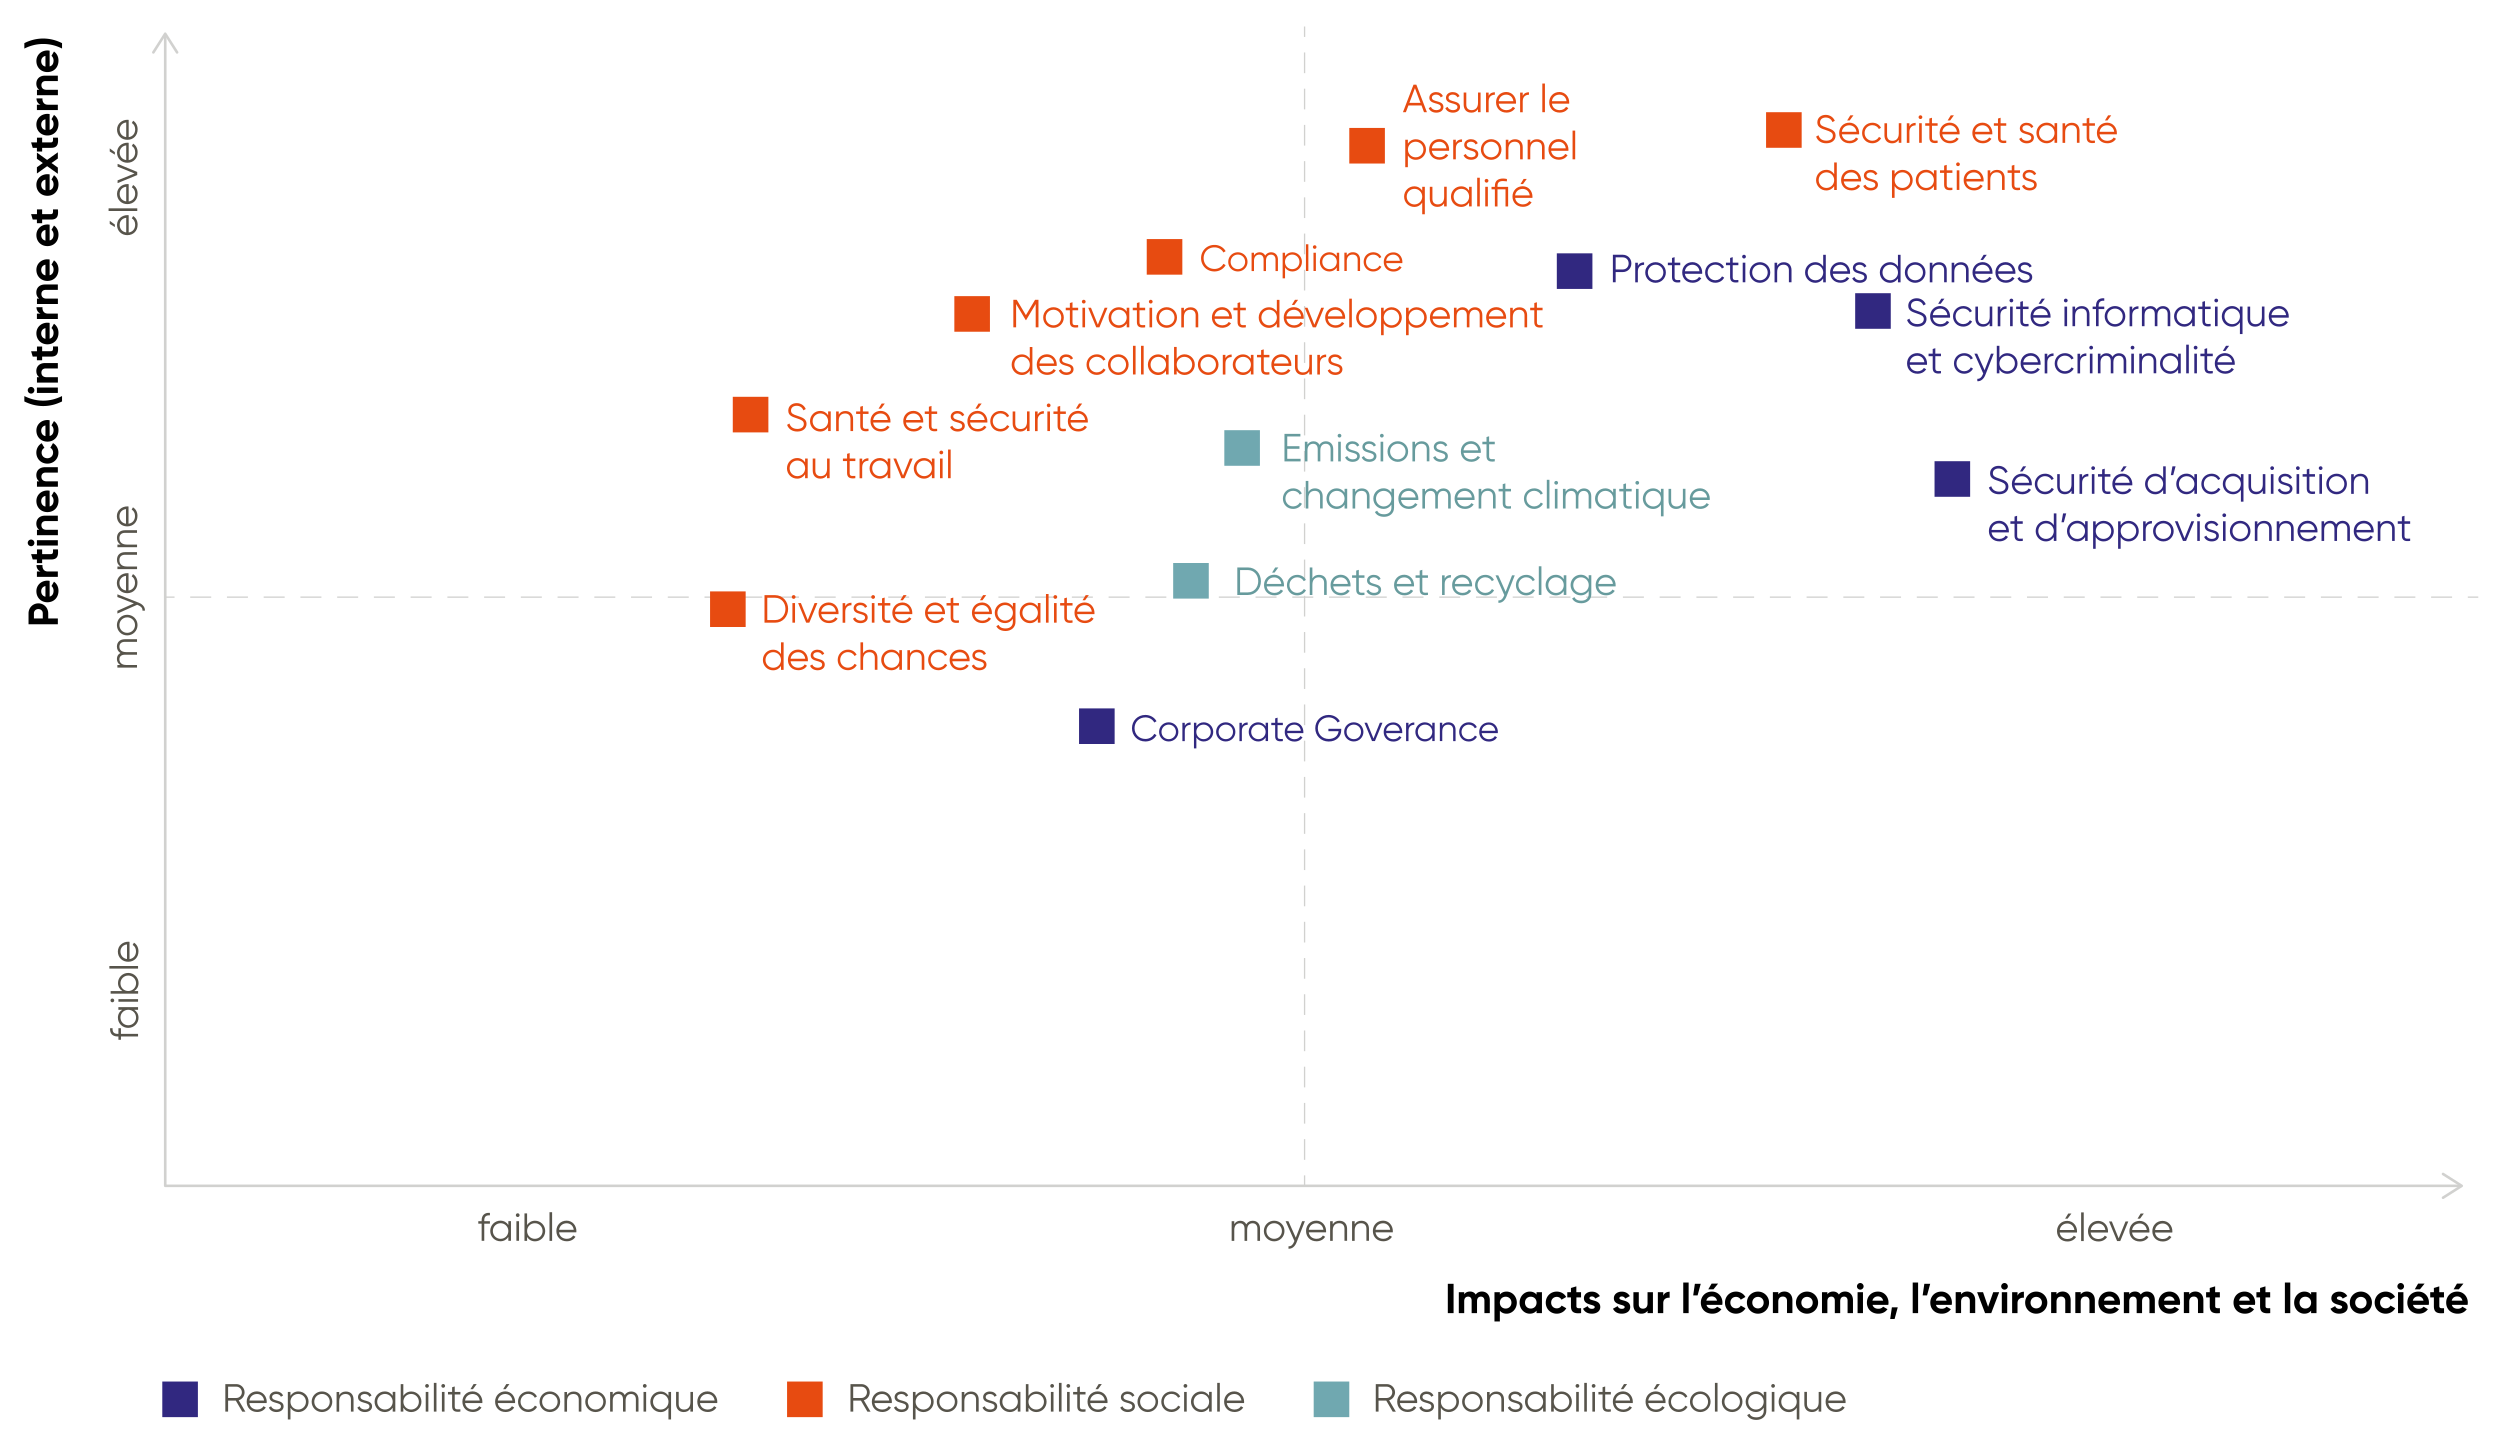 <svg xmlns="http://www.w3.org/2000/svg" viewBox="0 0 477.53 276.67"><style>.st0{fill:none;stroke:#d1d1cf;stroke-width:.25;stroke-miterlimit:10}.st4{fill:#d1d1cf}.st5{fill:#312880}.st6{fill:#e74b11}.st7{fill:#70a8b0}.st8{fill:#57544b}.st9{fill:#679b9d}</style><g id="Beschriftung"><path class="st0" d="M473.38 114.06h-2"/><path d="M468.38 114.06H34.86" fill="none" stroke="#d1d1cf" stroke-width=".25" stroke-miterlimit="10" stroke-dasharray="4.01,3.007"/><path class="st0" d="M33.34 114.06h-2M249.19 5.06v2"/><path d="M249.19 10.02v213" fill="none" stroke="#d1d1cf" stroke-width=".25" stroke-miterlimit="10" stroke-dasharray="3.954,2.965"/><path class="st0" d="M249.19 224.51v2"/><path fill="none" stroke="#d1d1cf" stroke-width=".5" stroke-linecap="round" stroke-linejoin="round" d="M31.56 6.8v219.71h438.3"/><path class="st4" d="M29.16 10.22c.12.07.27.04.35-.08l2.05-3.23 2.05 3.23c.07.12.23.15.35.08s.15-.23.08-.35l-2.27-3.56c-.05-.07-.13-.12-.21-.12s-.17.04-.21.12l-2.27 3.56a.22.22 0 00-.04.13c.01.09.05.17.12.22zM466.44 228.91a.258.258 0 01.08-.35l3.23-2.05-3.23-2.05c-.12-.07-.15-.23-.08-.35s.23-.15.35-.08l3.56 2.27c.07.05.12.13.12.21s-.04.17-.12.21l-3.56 2.27a.22.22 0 01-.13.04.25.25 0 01-.22-.12z"/><path class="st5" d="M31 263.89h6.8v6.8H31z"/><path class="st6" d="M150.34 263.89h6.8v6.8h-6.8z"/><path class="st7" d="M250.93 263.89h6.8v6.8h-6.8z"/><path class="st8" d="M45.04 267.53h-1.47v2.1h-.53v-5.25h2.1c.87 0 1.58.71 1.58 1.58 0 .71-.48 1.32-1.13 1.51l1.28 2.17h-.6l-1.23-2.11zm-1.47-.5h1.58c.58 0 1.05-.49 1.05-1.08 0-.6-.47-1.08-1.05-1.08h-1.58v2.16zM50.95 267.77c0 .08-.01.16-.02.23h-3.3c.1.77.7 1.24 1.49 1.24.59 0 1.01-.28 1.21-.64l.44.25c-.32.51-.89.86-1.65.86-1.19 0-2-.83-2-1.97 0-1.1.8-1.97 1.96-1.97 1.16.02 1.87.97 1.87 2zm-3.31-.25h2.8c-.1-.83-.71-1.25-1.35-1.25-.79 0-1.35.52-1.45 1.25zM54.17 268.64c0 .64-.56 1.08-1.36 1.08-.75 0-1.26-.38-1.45-.86l.42-.25c.14.38.53.63 1.03.63.44 0 .86-.16.86-.6 0-.93-2.19-.4-2.19-1.78 0-.6.53-1.07 1.28-1.07.62 0 1.1.3 1.31.77l-.41.24c-.16-.38-.54-.53-.9-.53-.39 0-.79.19-.79.59.01.93 2.2.4 2.2 1.78zM58.94 267.75c0 1.11-.88 1.97-1.94 1.97-.67 0-1.2-.32-1.52-.83v2.24h-.5v-5.26h.5v.74c.32-.5.85-.83 1.52-.83 1.06.01 1.94.86 1.94 1.97zm-.5 0c0-.83-.65-1.49-1.48-1.49s-1.48.65-1.48 1.49c0 .83.65 1.49 1.48 1.49s1.48-.65 1.48-1.49zM59.53 267.75c0-1.11.88-1.97 1.97-1.97 1.1 0 1.97.86 1.97 1.97 0 1.11-.88 1.97-1.97 1.97-1.09 0-1.97-.86-1.97-1.97zm3.46 0c0-.83-.65-1.49-1.48-1.49s-1.48.65-1.48 1.49c0 .83.65 1.49 1.48 1.49s1.48-.65 1.48-1.49zM67.53 267.33v2.3h-.5v-2.3c0-.67-.37-1.06-1.02-1.06-.66 0-1.22.39-1.22 1.4v1.97h-.5v-3.75h.5v.59c.29-.47.73-.68 1.26-.68.93-.01 1.48.59 1.48 1.53zM71.07 268.64c0 .64-.56 1.08-1.36 1.08-.75 0-1.26-.38-1.45-.86l.42-.25c.13.38.53.63 1.03.63.44 0 .86-.16.86-.6 0-.93-2.19-.4-2.19-1.78 0-.6.53-1.07 1.28-1.07.62 0 1.1.3 1.31.77l-.41.24c-.16-.38-.54-.53-.9-.53-.39 0-.79.19-.79.59.01.93 2.2.4 2.2 1.78zM75.51 265.88v3.75h-.5v-.74c-.32.5-.85.83-1.52.83-1.06 0-1.94-.86-1.94-1.97 0-1.11.88-1.97 1.94-1.97.67 0 1.2.32 1.52.83v-.74h.5zm-.5 1.87c0-.83-.65-1.49-1.48-1.49s-1.48.65-1.48 1.49c0 .83.65 1.49 1.48 1.49.84 0 1.48-.65 1.48-1.49zM80.5 267.75c0 1.11-.88 1.97-1.94 1.97-.67 0-1.2-.32-1.52-.83v.74h-.5v-5.25h.5v2.24c.32-.5.85-.83 1.52-.83 1.06 0 1.94.85 1.94 1.96zm-.49 0c0-.83-.65-1.49-1.48-1.49s-1.48.65-1.48 1.49c0 .83.65 1.49 1.48 1.49s1.48-.65 1.48-1.49zM81.21 264.72c0-.2.16-.36.36-.36.2 0 .36.17.36.36 0 .19-.16.36-.36.36-.2 0-.36-.16-.36-.36zm.11 1.16h.5v3.75h-.5v-3.75zM82.87 264.15h.5v5.48h-.5v-5.48zM84.3 264.72c0-.2.16-.36.36-.36.2 0 .36.17.36.36 0 .19-.16.36-.36.36-.2 0-.36-.16-.36-.36zm.11 1.16h.5v3.75h-.5v-3.75zM86.86 266.36v2.27c0 .65.35.59 1.08.56v.44c-1.01.15-1.58-.1-1.58-1v-2.27h-.79v-.48h.79v-.9l.5-.15v1.05h1.08v.48h-1.08zM92.14 267.77c0 .08-.01.16-.01.23h-3.3c.11.77.7 1.24 1.49 1.24.59 0 1.01-.28 1.21-.64l.44.25c-.32.51-.89.86-1.65.86-1.19 0-2-.83-2-1.97 0-1.1.8-1.97 1.96-1.97 1.15.02 1.86.97 1.86 2zm-3.31-.25h2.8c-.11-.83-.71-1.25-1.35-1.25-.79 0-1.35.52-1.45 1.25zm1.51-2.17h-.48l.6-.98h.6l-.72.98zM98.39 267.77c0 .08-.01.16-.01.23h-3.3c.11.77.7 1.24 1.49 1.24.59 0 1.01-.28 1.21-.64l.44.25c-.32.51-.89.86-1.65.86-1.19 0-2-.83-2-1.97 0-1.1.79-1.97 1.96-1.97 1.15.02 1.86.97 1.86 2zm-3.31-.25h2.8c-.11-.83-.71-1.25-1.35-1.25-.78 0-1.35.52-1.45 1.25zm1.51-2.17h-.48l.6-.98h.6l-.72.98zM98.95 267.75c0-1.11.84-1.97 1.97-1.97.74 0 1.37.39 1.64.98l-.41.23c-.2-.44-.68-.74-1.24-.74-.83 0-1.48.65-1.48 1.49 0 .83.65 1.49 1.48 1.49.57 0 1.03-.3 1.27-.74l.41.24c-.31.59-.95.98-1.68.98-1.11.01-1.96-.85-1.96-1.96zM103.06 267.75c0-1.11.88-1.97 1.97-1.97 1.1 0 1.97.86 1.97 1.97 0 1.11-.88 1.97-1.97 1.97-1.1 0-1.97-.86-1.97-1.97zm3.45 0c0-.83-.65-1.49-1.48-1.49s-1.48.65-1.48 1.49c0 .83.65 1.49 1.48 1.49s1.48-.65 1.48-1.49zM111.05 267.33v2.3h-.5v-2.3c0-.67-.37-1.06-1.02-1.06-.66 0-1.22.39-1.22 1.4v1.97h-.5v-3.75h.5v.59c.29-.47.73-.68 1.26-.68.93-.01 1.48.59 1.48 1.53zM111.79 267.75c0-1.11.88-1.97 1.97-1.97 1.1 0 1.97.86 1.97 1.97 0 1.11-.88 1.97-1.97 1.97-1.1 0-1.97-.86-1.97-1.97zm3.45 0c0-.83-.65-1.49-1.48-1.49s-1.48.65-1.48 1.49c0 .83.65 1.49 1.48 1.49s1.48-.65 1.48-1.49zM121.96 267.29v2.34h-.5v-2.34c0-.67-.38-1.02-.92-1.02-.58 0-1.04.35-1.04 1.28v2.08h-.5v-2.34c0-.67-.35-1.02-.88-1.02-.54 0-1.08.35-1.08 1.28v2.08h-.5v-3.75h.5v.55c.29-.46.7-.64 1.15-.64.53 0 .93.25 1.14.68.28-.47.74-.68 1.22-.68.83 0 1.41.56 1.41 1.5zM122.8 264.72c0-.2.16-.36.36-.36.2 0 .36.17.36.36 0 .19-.16.36-.36.36-.2 0-.36-.16-.36-.36zm.12 1.16h.5v3.75h-.5v-3.75zM128.18 265.88v5.26h-.5v-2.24c-.32.5-.85.83-1.52.83-1.06 0-1.94-.86-1.94-1.97 0-1.11.88-1.97 1.94-1.97.67 0 1.2.32 1.52.83v-.74h.5zm-.49 1.87c0-.83-.65-1.49-1.48-1.49s-1.48.65-1.48 1.49c0 .83.65 1.49 1.48 1.49s1.48-.65 1.48-1.49zM132.37 265.88v3.75h-.5v-.59c-.29.47-.73.68-1.26.68-.92 0-1.47-.6-1.47-1.54v-2.31h.5v2.31c0 .67.37 1.06 1.02 1.06.66 0 1.22-.39 1.22-1.4v-1.97h.49zM137.01 267.77c0 .08-.01.16-.01.23h-3.3c.11.77.7 1.24 1.49 1.24.59 0 1.01-.28 1.21-.64l.44.25c-.32.51-.89.86-1.65.86-1.19 0-2-.83-2-1.97 0-1.1.8-1.97 1.96-1.97 1.15.02 1.86.97 1.86 2zm-3.31-.25h2.8c-.11-.83-.71-1.25-1.35-1.25-.79 0-1.35.52-1.45 1.25z"/><g><path class="st8" d="M164.45 267.53h-1.47v2.1h-.53v-5.25h2.1c.87 0 1.58.71 1.58 1.58 0 .71-.48 1.32-1.13 1.51l1.28 2.17h-.6l-1.23-2.11zm-1.48-.5h1.58c.58 0 1.05-.49 1.05-1.08 0-.6-.47-1.08-1.05-1.08h-1.58v2.16zM170.36 267.77c0 .08-.01.16-.02.23h-3.3c.1.77.7 1.24 1.49 1.24.59 0 1.01-.28 1.21-.64l.44.25c-.32.51-.89.86-1.65.86-1.19 0-2-.83-2-1.97 0-1.1.8-1.97 1.96-1.97 1.15.02 1.87.97 1.87 2zm-3.31-.25h2.8c-.1-.83-.71-1.25-1.35-1.25-.79 0-1.36.52-1.45 1.25zM173.57 268.64c0 .64-.56 1.08-1.36 1.08-.75 0-1.26-.38-1.45-.86l.42-.25c.14.38.53.63 1.03.63.44 0 .86-.16.86-.6 0-.93-2.19-.4-2.19-1.78 0-.6.53-1.07 1.28-1.07.62 0 1.1.3 1.31.77l-.41.24c-.16-.38-.54-.53-.9-.53-.39 0-.79.19-.79.59.01.93 2.2.4 2.2 1.78zM178.34 267.75c0 1.11-.88 1.97-1.94 1.97-.67 0-1.2-.32-1.52-.83v2.24h-.5v-5.26h.5v.74c.32-.5.85-.83 1.52-.83 1.07.01 1.94.86 1.94 1.97zm-.49 0c0-.83-.65-1.49-1.48-1.49s-1.48.65-1.48 1.49c0 .83.65 1.49 1.48 1.49s1.48-.65 1.48-1.49zM178.94 267.75c0-1.11.88-1.97 1.97-1.97 1.1 0 1.97.86 1.97 1.97 0 1.11-.88 1.97-1.97 1.97-1.09 0-1.97-.86-1.97-1.97zm3.45 0c0-.83-.65-1.49-1.48-1.49s-1.48.65-1.48 1.49c0 .83.65 1.49 1.48 1.49.84 0 1.48-.65 1.48-1.49zM186.94 267.33v2.3h-.5v-2.3c0-.67-.37-1.06-1.02-1.06-.66 0-1.22.39-1.22 1.4v1.97h-.5v-3.75h.5v.59c.29-.47.73-.68 1.26-.68.92-.01 1.48.59 1.48 1.53zM190.48 268.64c0 .64-.56 1.08-1.36 1.08-.75 0-1.26-.38-1.45-.86l.42-.25c.13.38.53.63 1.03.63.44 0 .86-.16.86-.6 0-.93-2.19-.4-2.19-1.78 0-.6.53-1.07 1.28-1.07.62 0 1.1.3 1.31.77l-.41.24c-.16-.38-.54-.53-.9-.53-.39 0-.79.19-.79.59.01.93 2.2.4 2.2 1.78zM194.91 265.88v3.75h-.5v-.74c-.32.5-.85.83-1.52.83-1.06 0-1.94-.86-1.94-1.97 0-1.11.88-1.97 1.94-1.97.67 0 1.2.32 1.52.83v-.74h.5zm-.49 1.87c0-.83-.65-1.49-1.48-1.49s-1.48.65-1.48 1.49c0 .83.65 1.49 1.48 1.49s1.48-.65 1.48-1.49zM199.91 267.75c0 1.11-.88 1.97-1.94 1.97-.67 0-1.2-.32-1.52-.83v.74h-.5v-5.25h.5v2.24c.32-.5.85-.83 1.52-.83 1.06 0 1.94.85 1.94 1.96zm-.5 0c0-.83-.65-1.49-1.48-1.49s-1.48.65-1.48 1.49c0 .83.65 1.49 1.48 1.49s1.48-.65 1.48-1.49zM200.61 264.72c0-.2.16-.36.36-.36.2 0 .36.17.36.36 0 .19-.16.36-.36.36-.2 0-.36-.16-.36-.36zm.12 1.16h.5v3.75h-.5v-3.75zM202.27 264.15h.5v5.48h-.5v-5.48zM203.7 264.72c0-.2.16-.36.36-.36.2 0 .36.17.36.36 0 .19-.16.36-.36.36-.2 0-.36-.16-.36-.36zm.12 1.16h.5v3.75h-.5v-3.75zM206.27 266.36v2.27c0 .65.35.59 1.08.56v.44c-1.01.15-1.58-.1-1.58-1v-2.27h-.79v-.48h.79v-.9l.5-.15v1.05h1.08v.48h-1.08zM211.55 267.77c0 .08-.01.16-.01.23h-3.3c.11.77.7 1.24 1.49 1.24.59 0 1.01-.28 1.21-.64l.44.25c-.32.51-.89.86-1.65.86-1.19 0-2-.83-2-1.97 0-1.1.8-1.97 1.96-1.97 1.14.02 1.86.97 1.86 2zm-3.32-.25h2.8c-.11-.83-.71-1.25-1.35-1.25-.78 0-1.35.52-1.45 1.25zm1.51-2.17h-.48l.6-.98h.6l-.72.98zM216.79 268.64c0 .64-.56 1.08-1.36 1.08-.75 0-1.26-.38-1.45-.86l.42-.25c.13.38.53.63 1.03.63.44 0 .86-.16.86-.6 0-.93-2.19-.4-2.19-1.78 0-.6.53-1.07 1.28-1.07.62 0 1.1.3 1.31.77l-.41.24c-.16-.38-.54-.53-.9-.53-.39 0-.79.19-.79.59 0 .93 2.2.4 2.2 1.78zM217.27 267.75c0-1.11.88-1.97 1.97-1.97 1.1 0 1.97.86 1.97 1.97 0 1.11-.88 1.97-1.97 1.97-1.09 0-1.97-.86-1.97-1.97zm3.46 0c0-.83-.65-1.49-1.48-1.49s-1.48.65-1.48 1.49c0 .83.65 1.49 1.48 1.49s1.48-.65 1.48-1.49zM221.82 267.75c0-1.11.84-1.97 1.97-1.97.74 0 1.37.39 1.64.98l-.41.23c-.2-.44-.68-.74-1.24-.74-.83 0-1.48.65-1.48 1.49 0 .83.65 1.49 1.48 1.49.57 0 1.03-.3 1.27-.74l.41.24c-.31.59-.95.98-1.68.98-1.12.01-1.96-.85-1.96-1.96zM226.07 264.72c0-.2.16-.36.36-.36.2 0 .36.17.36.36 0 .19-.16.36-.36.36-.2 0-.36-.16-.36-.36zm.11 1.16h.5v3.75h-.5v-3.75zM231.45 265.88v3.75h-.5v-.74c-.32.5-.85.83-1.52.83-1.06 0-1.94-.86-1.94-1.97 0-1.11.88-1.97 1.94-1.97.67 0 1.2.32 1.52.83v-.74h.5zm-.49 1.87c0-.83-.65-1.49-1.48-1.49s-1.48.65-1.48 1.49c0 .83.65 1.49 1.48 1.49s1.48-.65 1.48-1.49zM232.5 264.15h.5v5.48h-.5v-5.48zM237.64 267.77c0 .08-.01.16-.01.23h-3.3c.11.77.7 1.24 1.49 1.24.59 0 1.01-.28 1.21-.64l.44.25c-.32.51-.89.86-1.65.86-1.19 0-2-.83-2-1.97 0-1.1.8-1.97 1.96-1.97 1.14.02 1.86.97 1.86 2zm-3.31-.25h2.8c-.11-.83-.71-1.25-1.35-1.25-.79 0-1.36.52-1.45 1.25z"/></g><g><path class="st8" d="M264.79 267.53h-1.47v2.1h-.53v-5.25h2.1c.87 0 1.58.71 1.58 1.58 0 .71-.48 1.32-1.13 1.51l1.28 2.17h-.6l-1.23-2.11zm-1.48-.5h1.58c.58 0 1.05-.49 1.05-1.08 0-.6-.47-1.08-1.05-1.08h-1.58v2.16zM270.7 267.77c0 .08-.01.16-.01.23h-3.3c.11.77.7 1.24 1.49 1.24.59 0 1.01-.28 1.21-.64l.44.25c-.32.51-.89.86-1.65.86-1.19 0-2-.83-2-1.97 0-1.1.8-1.97 1.96-1.97 1.14.02 1.86.97 1.86 2zm-3.31-.25h2.8c-.1-.83-.71-1.25-1.35-1.25-.79 0-1.36.52-1.45 1.25zM273.91 268.64c0 .64-.56 1.08-1.36 1.08-.75 0-1.26-.38-1.45-.86l.42-.25c.14.38.53.63 1.03.63.44 0 .86-.16.86-.6 0-.93-2.19-.4-2.19-1.78 0-.6.53-1.07 1.28-1.07.62 0 1.1.3 1.31.77l-.41.24c-.16-.38-.54-.53-.9-.53-.39 0-.79.19-.79.59.01.93 2.2.4 2.2 1.78zM278.68 267.75c0 1.11-.88 1.97-1.94 1.97-.67 0-1.2-.32-1.52-.83v2.24h-.5v-5.26h.5v.74c.32-.5.85-.83 1.52-.83 1.07.01 1.94.86 1.94 1.97zm-.49 0c0-.83-.65-1.49-1.48-1.49s-1.48.65-1.48 1.49c0 .83.65 1.49 1.48 1.49s1.48-.65 1.48-1.49zM279.28 267.75c0-1.11.88-1.97 1.97-1.97 1.1 0 1.97.86 1.97 1.97 0 1.11-.88 1.97-1.97 1.97-1.09 0-1.97-.86-1.97-1.97zm3.45 0c0-.83-.65-1.49-1.48-1.49s-1.48.65-1.48 1.49c0 .83.65 1.49 1.48 1.49.84 0 1.48-.65 1.48-1.49zM287.28 267.33v2.3h-.5v-2.3c0-.67-.37-1.06-1.02-1.06-.66 0-1.22.39-1.22 1.4v1.97h-.5v-3.75h.5v.59c.29-.47.73-.68 1.26-.68.92-.01 1.48.59 1.48 1.53zM290.82 268.64c0 .64-.56 1.08-1.36 1.08-.75 0-1.26-.38-1.45-.86l.42-.25c.13.38.53.63 1.03.63.44 0 .86-.16.86-.6 0-.93-2.19-.4-2.19-1.78 0-.6.53-1.07 1.28-1.07.62 0 1.1.3 1.31.77l-.41.24c-.16-.38-.54-.53-.9-.53-.39 0-.79.19-.79.59.01.93 2.2.4 2.2 1.78zM295.25 265.88v3.75h-.5v-.74c-.32.5-.85.83-1.52.83-1.06 0-1.94-.86-1.94-1.97 0-1.11.88-1.97 1.94-1.97.67 0 1.2.32 1.52.83v-.74h.5zm-.49 1.87c0-.83-.65-1.49-1.48-1.49s-1.48.65-1.48 1.49c0 .83.65 1.49 1.48 1.49s1.48-.65 1.48-1.49zM300.25 267.75c0 1.11-.88 1.97-1.94 1.97-.67 0-1.2-.32-1.52-.83v.74h-.5v-5.25h.5v2.24c.32-.5.85-.83 1.52-.83 1.06 0 1.94.85 1.94 1.96zm-.5 0c0-.83-.65-1.49-1.48-1.49s-1.48.65-1.48 1.49c0 .83.65 1.49 1.48 1.49s1.48-.65 1.48-1.49zM300.95 264.72c0-.2.16-.36.36-.36.2 0 .36.17.36.36 0 .19-.16.36-.36.36-.2 0-.36-.16-.36-.36zm.12 1.16h.5v3.75h-.5v-3.75zM302.61 264.15h.5v5.48h-.5v-5.48zM304.04 264.72c0-.2.16-.36.36-.36.2 0 .36.17.36.36 0 .19-.16.36-.36.36-.2 0-.36-.16-.36-.36zm.12 1.16h.5v3.75h-.5v-3.75zM306.61 266.36v2.27c0 .65.35.59 1.08.56v.44c-1.01.15-1.58-.1-1.58-1v-2.27h-.79v-.48h.79v-.9l.5-.15v1.05h1.08v.48h-1.08zM311.89 267.77c0 .08-.01.16-.01.23h-3.3c.11.77.7 1.24 1.49 1.24.59 0 1.01-.28 1.21-.64l.44.25c-.32.51-.89.86-1.65.86-1.19 0-2-.83-2-1.97 0-1.1.8-1.97 1.96-1.97 1.14.02 1.86.97 1.86 2zm-3.32-.25h2.8c-.11-.83-.71-1.25-1.35-1.25-.78 0-1.35.52-1.45 1.25zm1.51-2.17h-.48l.6-.98h.6l-.72.98zM318.14 267.77c0 .08-.01.16-.01.23h-3.3c.11.77.7 1.24 1.49 1.24.59 0 1.01-.28 1.21-.64l.44.25c-.32.51-.89.86-1.65.86-1.19 0-2-.83-2-1.97 0-1.1.79-1.97 1.96-1.97 1.15.02 1.86.97 1.86 2zm-3.31-.25h2.8c-.11-.83-.71-1.25-1.35-1.25-.79 0-1.35.52-1.45 1.25zm1.51-2.17h-.48l.6-.98h.6l-.72.98zM318.7 267.75c0-1.11.84-1.97 1.97-1.97.74 0 1.37.39 1.64.98l-.41.23c-.2-.44-.68-.74-1.24-.74-.83 0-1.48.65-1.48 1.49 0 .83.65 1.49 1.48 1.49.57 0 1.03-.3 1.27-.74l.41.24c-.31.59-.95.98-1.68.98-1.12.01-1.96-.85-1.96-1.96zM322.8 267.75c0-1.11.88-1.97 1.97-1.97 1.1 0 1.97.86 1.97 1.97 0 1.11-.88 1.97-1.97 1.97-1.09 0-1.97-.86-1.97-1.97zm3.46 0c0-.83-.65-1.49-1.48-1.49s-1.48.65-1.48 1.49c0 .83.65 1.49 1.48 1.49s1.48-.65 1.48-1.49zM327.57 264.15h.5v5.48h-.5v-5.48zM328.89 267.75c0-1.11.88-1.97 1.97-1.97 1.1 0 1.97.86 1.97 1.97 0 1.11-.88 1.97-1.97 1.97-1.09 0-1.97-.86-1.97-1.97zm3.46 0c0-.83-.65-1.49-1.48-1.49s-1.48.65-1.48 1.49c0 .83.65 1.49 1.48 1.49s1.48-.65 1.48-1.49zM337.39 265.88v3.6c0 1.14-.92 1.74-1.88 1.74-.86 0-1.49-.33-1.78-.92l.44-.25c.19.38.53.68 1.34.68.87 0 1.39-.5 1.39-1.26v-.59c-.32.5-.85.83-1.52.83-1.06 0-1.94-.86-1.94-1.97 0-1.11.88-1.97 1.94-1.97.67 0 1.2.32 1.52.83v-.74h.49zm-.5 1.87c0-.83-.65-1.49-1.48-1.49s-1.48.65-1.48 1.49c0 .83.65 1.49 1.48 1.49s1.48-.65 1.48-1.49zM338.32 264.72c0-.2.16-.36.36-.36.2 0 .36.17.36.36 0 .19-.16.36-.36.36-.2 0-.36-.16-.36-.36zm.11 1.16h.5v3.75h-.5v-3.75zM343.7 265.88v5.26h-.5v-2.24c-.32.5-.85.83-1.52.83-1.06 0-1.94-.86-1.94-1.97 0-1.11.88-1.97 1.94-1.97.67 0 1.2.32 1.52.83v-.74h.5zm-.5 1.87c0-.83-.65-1.49-1.48-1.49s-1.48.65-1.48 1.49c0 .83.65 1.49 1.48 1.49.84 0 1.48-.65 1.48-1.49zM347.88 265.88v3.75h-.5v-.59c-.29.47-.73.68-1.26.68-.92 0-1.47-.6-1.47-1.54v-2.31h.5v2.31c0 .67.37 1.06 1.02 1.06.66 0 1.22-.39 1.22-1.4v-1.97h.49zM352.53 267.77c0 .08-.01.16-.01.23h-3.3c.11.77.7 1.24 1.49 1.24.59 0 1.01-.28 1.21-.64l.44.25c-.32.51-.89.86-1.65.86-1.19 0-2-.83-2-1.97 0-1.1.8-1.97 1.96-1.97 1.14.02 1.86.97 1.86 2zm-3.31-.25h2.8c-.11-.83-.71-1.25-1.35-1.25-.79 0-1.36.52-1.45 1.25z"/></g><g><path d="M277.65 245.22v5.6h-1.1v-5.6h1.1zM284.57 248.36v2.46h-1.03v-2.39c0-.47-.24-.76-.67-.76-.46 0-.74.3-.74.9v2.25h-1.03v-2.39c0-.47-.24-.76-.67-.76-.44 0-.75.3-.75.9v2.25h-1.03v-4h1.03v.42c.22-.34.6-.54 1.11-.54.5 0 .86.21 1.09.58.25-.36.65-.58 1.19-.58.9.01 1.5.66 1.5 1.66zM289.73 248.82c0 1.19-.88 2.11-1.95 2.11-.58 0-1.01-.22-1.29-.58v2.07h-1.03v-5.6h1.03v.47c.29-.37.71-.58 1.29-.58 1.08 0 1.95.92 1.95 2.11zm-1.03 0c0-.67-.47-1.13-1.11-1.13-.63 0-1.1.46-1.1 1.13 0 .67.47 1.13 1.1 1.13.64 0 1.11-.46 1.11-1.13zM294.53 246.82v4h-1.03v-.47c-.29.36-.72.58-1.3.58-1.06 0-1.94-.92-1.94-2.11s.88-2.11 1.94-2.11c.58 0 1.01.22 1.3.58v-.47h1.03zm-1.03 2c0-.67-.47-1.13-1.11-1.13-.63 0-1.1.46-1.1 1.13 0 .67.47 1.13 1.1 1.13.64 0 1.11-.46 1.11-1.13zM295.26 248.82c0-1.19.9-2.11 2.11-2.11.78 0 1.46.42 1.79 1.03l-.89.52c-.16-.33-.5-.54-.91-.54-.62 0-1.07.46-1.07 1.1 0 .63.46 1.09 1.07 1.09.42 0 .76-.2.92-.53l.9.51c-.34.62-1.02 1.04-1.81 1.04-1.21 0-2.11-.92-2.11-2.11zM301.11 247.81v1.66c0 .43.31.44.9.41v.94c-1.45.16-1.94-.26-1.94-1.34v-1.66h-.7v-.99h.7v-.81l1.03-.31v1.12h.9v.99h-.89zM305.67 249.65c0 .86-.75 1.28-1.61 1.28-.8 0-1.39-.34-1.68-.95l.9-.5c.11.33.38.52.78.52.33 0 .55-.11.55-.34 0-.58-2.06-.26-2.06-1.67 0-.82.7-1.27 1.52-1.27.65 0 1.21.3 1.52.85l-.88.48a.669.669 0 00-.64-.41c-.26 0-.46.11-.46.33 0 .58 2.06.21 2.06 1.68zM311.39 249.65c0 .86-.75 1.28-1.61 1.28-.8 0-1.39-.34-1.68-.95l.9-.5c.11.33.38.52.78.52.33 0 .55-.11.55-.34 0-.58-2.06-.26-2.06-1.67 0-.82.7-1.27 1.52-1.27.65 0 1.21.3 1.52.85l-.88.48a.669.669 0 00-.64-.41c-.26 0-.46.11-.46.33 0 .58 2.06.21 2.06 1.68zM315.73 246.82v4h-1.03v-.45c-.24.36-.66.56-1.19.56-.85 0-1.51-.59-1.51-1.65v-2.46h1.03v2.33c0 .54.33.82.79.82.5 0 .88-.3.88-.99v-2.16h1.03zM318.92 246.74v1.15c-.54-.06-1.22.18-1.22 1.02v1.91h-1.03v-4h1.03v.69c.21-.55.72-.77 1.22-.77zM321.52 244.98h1.03v5.84h-1.03v-5.84zM324.26 247.44h-.84l.32-2.22h1.12l-.6 2.22zM327.08 249.99c.4 0 .72-.17.9-.4l.83.48c-.38.54-.97.86-1.74.86-1.34 0-2.19-.92-2.19-2.11s.86-2.11 2.11-2.11c1.18 0 2.02.94 2.02 2.11 0 .15-.02.29-.04.42h-3.01c.14.53.57.75 1.12.75zm.89-1.55c-.13-.58-.56-.81-.99-.81-.55 0-.93.3-1.05.81h2.04zm-.68-2.16h-.99l.64-1.1h1.24l-.89 1.1zM329.49 248.82c0-1.19.9-2.11 2.11-2.11.78 0 1.46.42 1.79 1.03l-.89.52c-.16-.33-.5-.54-.91-.54-.62 0-1.07.46-1.07 1.1 0 .63.46 1.09 1.07 1.09.42 0 .76-.2.92-.53l.9.51c-.34.62-1.02 1.04-1.81 1.04-1.22 0-2.11-.92-2.11-2.11zM333.68 248.82c0-1.19.94-2.11 2.11-2.11s2.12.92 2.12 2.11-.94 2.11-2.12 2.11c-1.17 0-2.11-.92-2.11-2.11zm3.2 0c0-.65-.47-1.1-1.09-1.1-.61 0-1.08.46-1.08 1.1 0 .65.47 1.1 1.08 1.1.62 0 1.09-.45 1.09-1.1zM342.37 248.36v2.45h-1.03v-2.33c0-.54-.33-.82-.79-.82-.5 0-.88.3-.88.99v2.16h-1.03v-4h1.03v.45c.24-.36.66-.56 1.19-.56.85.01 1.51.6 1.51 1.66zM343.05 248.82c0-1.19.94-2.11 2.11-2.11s2.12.92 2.12 2.11-.94 2.11-2.12 2.11c-1.18 0-2.11-.92-2.11-2.11zm3.2 0c0-.65-.47-1.1-1.09-1.1-.61 0-1.08.46-1.08 1.1 0 .65.47 1.1 1.08 1.1.61 0 1.09-.45 1.09-1.1zM353.94 248.36v2.46h-1.03v-2.39c0-.47-.24-.76-.67-.76-.46 0-.74.3-.74.9v2.25h-1.03v-2.39c0-.47-.24-.76-.67-.76-.44 0-.75.3-.75.9v2.25h-1.03v-4h1.03v.42c.22-.34.6-.54 1.11-.54.5 0 .86.21 1.09.58.25-.36.65-.58 1.19-.58.9.01 1.5.66 1.5 1.66zM354.7 245.71c0-.34.29-.64.63-.64.35 0 .64.3.64.64s-.29.63-.64.63a.64.64 0 01-.63-.63zm.12 1.11h1.03v4h-1.03v-4zM358.8 249.99c.4 0 .72-.17.9-.4l.83.48c-.38.54-.97.86-1.74.86-1.34 0-2.19-.92-2.19-2.11s.86-2.11 2.11-2.11c1.18 0 2.02.94 2.02 2.11 0 .15-.02.29-.04.42h-3.01c.14.53.58.75 1.12.75zm.9-1.55c-.13-.58-.56-.81-.99-.81-.55 0-.93.3-1.05.81h2.04zM361.89 251.94h-.84l.32-2.22h1.12l-.6 2.22zM365.35 244.98h1.03v5.84h-1.03v-5.84zM368.09 247.44h-.84l.32-2.22h1.12l-.6 2.22zM370.91 249.99c.4 0 .72-.17.9-.4l.83.48c-.38.54-.97.86-1.74.86-1.34 0-2.19-.92-2.19-2.11s.86-2.11 2.11-2.11c1.18 0 2.02.94 2.02 2.11 0 .15-.02.29-.04.42h-3.01c.14.53.58.75 1.12.75zm.9-1.55c-.13-.58-.56-.81-.99-.81-.55 0-.93.3-1.05.81h2.04zM377.29 248.36v2.45h-1.03v-2.33c0-.54-.33-.82-.79-.82-.5 0-.88.3-.88.99v2.16h-1.03v-4h1.03v.45c.24-.36.66-.56 1.19-.56.85.01 1.51.6 1.51 1.66zM381.87 246.82l-1.52 4h-1.18l-1.52-4h1.13l.97 2.8.98-2.8h1.14zM382.25 245.71c0-.34.29-.64.63-.64.35 0 .64.3.64.64s-.29.63-.64.63c-.35 0-.63-.29-.63-.63zm.12 1.11h1.03v4h-1.03v-4zM386.59 246.74v1.15c-.54-.06-1.22.18-1.22 1.02v1.91h-1.03v-4h1.03v.69c.21-.55.71-.77 1.22-.77zM386.83 248.82c0-1.19.94-2.11 2.11-2.11s2.12.92 2.12 2.11-.94 2.11-2.12 2.11c-1.18 0-2.11-.92-2.11-2.11zm3.2 0c0-.65-.47-1.1-1.09-1.1-.61 0-1.08.46-1.08 1.1 0 .65.47 1.1 1.08 1.1.62 0 1.09-.45 1.09-1.1zM395.52 248.36v2.45h-1.03v-2.33c0-.54-.33-.82-.79-.82-.5 0-.88.3-.88.99v2.16h-1.03v-4h1.03v.45c.24-.36.66-.56 1.19-.56.85.01 1.51.6 1.51 1.66zM400.14 248.36v2.45h-1.03v-2.33c0-.54-.33-.82-.79-.82-.5 0-.88.3-.88.99v2.16h-1.03v-4h1.03v.45c.24-.36.66-.56 1.19-.56.85.01 1.51.6 1.51 1.66zM403.02 249.99c.4 0 .72-.17.9-.4l.83.48c-.38.54-.97.86-1.74.86-1.34 0-2.19-.92-2.19-2.11s.86-2.11 2.11-2.11c1.18 0 2.02.94 2.02 2.11 0 .15-.02.29-.04.42h-3.01c.14.53.58.75 1.12.75zm.9-1.55c-.13-.58-.56-.81-.99-.81-.55 0-.93.3-1.05.81h2.04zM411.6 248.36v2.46h-1.03v-2.39c0-.47-.24-.76-.67-.76-.46 0-.74.3-.74.9v2.25h-1.03v-2.39c0-.47-.24-.76-.67-.76-.44 0-.75.3-.75.9v2.25h-1.03v-4h1.03v.42c.22-.34.6-.54 1.11-.54.5 0 .86.21 1.09.58.25-.36.65-.58 1.19-.58.9.01 1.5.66 1.5 1.66zM414.49 249.99c.4 0 .72-.17.9-.4l.83.48c-.38.54-.97.86-1.74.86-1.34 0-2.19-.92-2.19-2.11s.86-2.11 2.11-2.11c1.18 0 2.02.94 2.02 2.11 0 .15-.02.29-.04.42h-3.01c.13.53.57.75 1.12.75zm.89-1.55c-.13-.58-.56-.81-.99-.81-.55 0-.93.3-1.05.81h2.04zM420.87 248.36v2.45h-1.03v-2.33c0-.54-.33-.82-.79-.82-.5 0-.88.3-.88.99v2.16h-1.03v-4h1.03v.45c.24-.36.66-.56 1.19-.56.84.01 1.51.6 1.51 1.66zM423.13 247.81v1.66c0 .43.31.44.9.41v.94c-1.45.16-1.94-.26-1.94-1.34v-1.66h-.7v-.99h.7v-.81l1.03-.31v1.12h.9v.99h-.89zM428.83 249.99c.4 0 .72-.17.9-.4l.83.48c-.38.54-.97.86-1.74.86-1.34 0-2.19-.92-2.19-2.11s.86-2.11 2.11-2.11c1.18 0 2.02.94 2.02 2.11 0 .15-.02.29-.04.42h-3.01c.14.53.58.75 1.12.75zm.9-1.55c-.13-.58-.56-.81-.99-.81-.55 0-.93.3-1.05.81h2.04zM432.74 247.81v1.66c0 .43.31.44.9.41v.94c-1.45.16-1.94-.26-1.94-1.34v-1.66h-.7v-.99h.7v-.81l1.03-.31v1.12h.9v.99h-.89zM436.44 244.98h1.03v5.84h-1.03v-5.84zM442.48 246.82v4h-1.03v-.47c-.29.36-.72.58-1.3.58-1.06 0-1.94-.92-1.94-2.11s.88-2.11 1.94-2.11c.58 0 1.02.22 1.3.58v-.47h1.03zm-1.03 2c0-.67-.47-1.13-1.11-1.13-.63 0-1.1.46-1.1 1.13 0 .67.47 1.13 1.1 1.13.64 0 1.11-.46 1.11-1.13zM448.44 249.65c0 .86-.75 1.28-1.61 1.28-.8 0-1.39-.34-1.68-.95l.9-.5c.11.33.38.52.78.52.33 0 .55-.11.55-.34 0-.58-2.06-.26-2.06-1.67 0-.82.7-1.27 1.52-1.27.65 0 1.21.3 1.52.85l-.88.48a.669.669 0 00-.64-.41c-.26 0-.46.11-.46.33-.01.58 2.06.21 2.06 1.68zM448.84 248.82c0-1.19.94-2.11 2.11-2.11s2.12.92 2.12 2.11-.94 2.11-2.12 2.11c-1.18 0-2.11-.92-2.11-2.11zm3.2 0c0-.65-.47-1.1-1.09-1.1-.61 0-1.08.46-1.08 1.1 0 .65.47 1.1 1.08 1.1.61 0 1.09-.45 1.09-1.1zM453.59 248.82c0-1.19.9-2.11 2.11-2.11.78 0 1.46.42 1.79 1.03l-.89.52c-.16-.33-.5-.54-.91-.54-.62 0-1.07.46-1.07 1.1 0 .63.46 1.09 1.07 1.09.42 0 .76-.2.92-.53l.9.51c-.34.62-1.02 1.04-1.81 1.04-1.21 0-2.11-.92-2.11-2.11zM457.93 245.71c0-.34.29-.64.63-.64.35 0 .64.3.64.64s-.29.63-.64.63a.64.64 0 01-.63-.63zm.12 1.11h1.03v4h-1.03v-4zM462.03 249.99c.4 0 .72-.17.9-.4l.83.48c-.38.54-.97.86-1.74.86-1.34 0-2.19-.92-2.19-2.11s.86-2.11 2.11-2.11c1.18 0 2.02.94 2.02 2.11 0 .15-.02.29-.04.42h-3.01c.13.53.57.75 1.12.75zm.89-1.55c-.13-.58-.56-.81-.99-.81-.55 0-.93.3-1.05.81h2.04zm-.68-2.16h-.99l.64-1.1h1.24l-.89 1.1zM465.94 247.81v1.66c0 .43.31.44.9.41v.94c-1.45.16-1.94-.26-1.94-1.34v-1.66h-.7v-.99h.7v-.81l1.03-.31v1.12h.9v.99h-.89zM469.45 249.99c.4 0 .72-.17.9-.4l.83.48c-.38.54-.97.86-1.74.86-1.34 0-2.19-.92-2.19-2.11s.86-2.11 2.11-2.11c1.18 0 2.02.94 2.02 2.11 0 .15-.02.29-.04.42h-3.01c.14.53.58.75 1.12.75zm.9-1.55c-.13-.58-.56-.81-.99-.81-.55 0-.93.3-1.05.81h2.04zm-.69-2.16h-.99l.64-1.1h1.24l-.89 1.1z"/></g><g><path class="st8" d="M22.47 197.48h.15v-1.08h.48v1.08h3.27v.5H23.1v.64h-.48v-.64h-.15c-.98 0-1.52-.56-1.44-1.58h.48c-.06.73.24 1.08.96 1.08zM22.62 192.38h3.75v.5h-.74c.5.32.83.85.83 1.52 0 1.06-.86 1.94-1.97 1.94-1.11 0-1.97-.88-1.97-1.94 0-.67.32-1.2.83-1.52h-.74v-.5zm1.88.5c-.83 0-1.49.65-1.49 1.48s.65 1.48 1.49 1.48c.83 0 1.49-.65 1.49-1.48-.01-.84-.66-1.48-1.49-1.48zM21.46 191.45c-.2 0-.36-.16-.36-.36s.17-.36.36-.36c.19 0 .36.16.36.36s-.16.36-.36.36zm1.16-.11v-.5h3.75v.5h-3.75zM24.5 185.84c1.11 0 1.97.88 1.97 1.94 0 .67-.32 1.2-.83 1.52h.74v.5h-5.25v-.5h2.24c-.5-.32-.83-.85-.83-1.52-.01-1.06.84-1.94 1.96-1.94zm0 .5c-.83 0-1.49.65-1.49 1.48s.65 1.48 1.49 1.48c.83 0 1.49-.65 1.49-1.48s-.66-1.48-1.49-1.48zM20.89 185.02v-.5h5.48v.5h-5.48zM24.51 179.88c.08 0 .16.01.23.02v3.3c.77-.11 1.24-.7 1.24-1.49 0-.59-.28-1.01-.64-1.21l.25-.44c.51.31.86.89.86 1.65 0 1.19-.83 2-1.97 2-1.1 0-1.97-.8-1.97-1.96.02-1.16.97-1.87 2-1.87zm-.25 3.31v-2.8c-.83.1-1.25.71-1.25 1.35 0 .79.52 1.35 1.25 1.45z"/></g><g><path class="st8" d="M23.83 122.1h2.34v.5h-2.34c-.67 0-1.02.38-1.02.92 0 .58.35 1.04 1.28 1.04h2.08v.5h-2.34c-.67 0-1.02.35-1.02.88 0 .54.35 1.08 1.28 1.08h2.08v.5h-3.75v-.5h.55c-.46-.29-.64-.7-.64-1.15 0-.53.25-.93.68-1.14-.47-.28-.68-.74-.68-1.22 0-.83.57-1.41 1.5-1.41zM24.3 121.37c-1.11 0-1.97-.88-1.97-1.97 0-1.1.86-1.97 1.97-1.97 1.11 0 1.97.88 1.97 1.97 0 1.09-.86 1.97-1.97 1.97zm0-3.45c-.83 0-1.49.65-1.49 1.48s.65 1.48 1.49 1.48c.83 0 1.49-.65 1.49-1.48 0-.84-.66-1.48-1.49-1.48zM22.42 113.52l4.1 1.61c.72.29 1.21.84 1.16 1.52h-.47c.05-.49-.29-.83-.78-1.03l-.23-.1-3.78 1.68v-.53l3.15-1.41-3.15-1.22v-.52zM24.32 109.48c.08 0 .16.01.23.02v3.3c.77-.11 1.24-.7 1.24-1.49 0-.59-.28-1.01-.64-1.21l.25-.44c.51.31.86.89.86 1.65 0 1.19-.83 2-1.97 2-1.1 0-1.97-.8-1.97-1.96.01-1.16.97-1.87 2-1.87zm-.25 3.31v-2.8c-.83.1-1.25.71-1.25 1.35-.01.79.51 1.35 1.25 1.45zM23.87 105.47h2.3v.5h-2.3c-.67 0-1.06.37-1.06 1.02 0 .66.39 1.22 1.4 1.22h1.97v.5h-3.75v-.5h.59c-.47-.29-.68-.73-.68-1.26-.01-.93.59-1.48 1.53-1.48zM23.87 101.28h2.3v.5h-2.3c-.67 0-1.06.37-1.06 1.02 0 .66.39 1.22 1.4 1.22h1.97v.5h-3.75v-.5h.59c-.47-.29-.68-.73-.68-1.26-.01-.92.59-1.48 1.53-1.48zM24.32 96.73c.08 0 .16.01.23.01v3.3c.77-.11 1.24-.7 1.24-1.49 0-.59-.28-1.01-.64-1.21l.25-.44c.51.32.86.89.86 1.65 0 1.19-.83 2-1.97 2-1.1 0-1.97-.79-1.97-1.96.01-1.15.97-1.86 2-1.86zm-.25 3.31v-2.8c-.83.11-1.25.71-1.25 1.35-.01.79.51 1.35 1.25 1.45z"/></g><g><path class="st8" d="M21.94 42.89v.48l-.98-.6v-.6l.98.72zm2.41-1.8c.08 0 .16.01.23.02v3.3c.77-.11 1.24-.7 1.24-1.49 0-.59-.28-1.01-.64-1.21l.25-.44c.51.31.86.89.86 1.65 0 1.19-.83 2-1.97 2-1.1 0-1.97-.8-1.97-1.96.02-1.16.98-1.87 2-1.87zm-.24 3.31v-2.8c-.83.1-1.25.71-1.25 1.35-.01.79.51 1.35 1.25 1.45zM20.74 40.3v-.5h5.48v.5h-5.48zM24.35 35.16c.08 0 .16.01.23.02v3.3c.77-.11 1.24-.7 1.24-1.49 0-.59-.28-1.01-.64-1.21l.25-.44c.51.31.86.89.86 1.65 0 1.19-.83 2-1.97 2-1.1 0-1.97-.8-1.97-1.96.02-1.16.98-1.87 2-1.87zm-.24 3.31v-2.8c-.83.1-1.25.71-1.25 1.35-.01.79.51 1.35 1.25 1.45zM22.46 31.3l3.75 1.54v.6l-3.75 1.54v-.53l3.24-1.31-3.24-1.31v-.53zM21.94 29.06v.48l-.98-.6v-.6l.98.72zm2.41-1.8c.08 0 .16.01.23.02v3.3c.77-.11 1.24-.7 1.24-1.49 0-.59-.28-1.01-.64-1.21l.25-.44c.51.31.86.89.86 1.65 0 1.19-.83 2-1.97 2-1.1 0-1.97-.8-1.97-1.96.02-1.16.98-1.87 2-1.87zm-.24 3.31v-2.8c-.83.1-1.25.71-1.25 1.35-.01.79.51 1.35 1.25 1.45zM24.35 22.88c.08 0 .16.01.23.02v3.3c.77-.11 1.24-.7 1.24-1.49 0-.59-.28-1.01-.64-1.21l.25-.44c.51.31.86.89.86 1.65 0 1.19-.83 2-1.97 2-1.1 0-1.97-.8-1.97-1.96.02-1.16.98-1.87 2-1.87zm-.24 3.31v-2.8c-.83.1-1.25.71-1.25 1.35-.01.79.51 1.35 1.25 1.45z"/></g><g><path d="M7.33 115.25c1.05 0 1.88.83 1.88 1.91v.98h1.84v1.1h-5.6v-2.09c.01-1.07.84-1.9 1.88-1.9zm0 1.09c-.49 0-.85.34-.85.82v.98h1.69v-.98c.01-.48-.36-.82-.84-.82zM10.23 112.84c0-.4-.17-.72-.4-.9l.48-.83c.54.38.86.98.86 1.74 0 1.34-.92 2.19-2.11 2.19s-2.11-.86-2.11-2.11c0-1.18.94-2.02 2.11-2.02.15 0 .29.02.42.04v3.01c.53-.14.75-.58.75-1.12zm-1.55-.9c-.58.13-.81.56-.81.99 0 .55.3.93.81 1.05v-2.04zM6.97 107.94h1.15c-.06.54.18 1.22 1.02 1.22h1.91v1.03h-4v-1.03h.69c-.54-.21-.77-.72-.77-1.22zM8.05 105.84h1.66c.43 0 .44-.31.41-.9h.94c.16 1.45-.26 1.93-1.34 1.93H8.05v.7h-1v-.7h-.8l-.31-1.03h1.12v-.9h.99v.9zM5.94 104.33a.65.65 0 01-.64-.63c0-.35.3-.64.64-.64s.63.29.63.64c0 .34-.28.63-.63.63zm1.11-.12v-1.03h4v1.03h-4zM8.6 98.5h2.45v1.03H8.73c-.54 0-.82.33-.82.79 0 .5.3.88.99.88h2.16v1.03h-4v-1.03h.44c-.36-.24-.56-.66-.56-1.19 0-.85.59-1.51 1.66-1.51zM10.23 95.62c0-.4-.17-.72-.4-.9l.48-.83c.54.38.86.97.86 1.74 0 1.34-.92 2.19-2.11 2.19s-2.11-.86-2.11-2.11c0-1.18.94-2.02 2.11-2.02.15 0 .29.02.42.04v3.01c.53-.14.75-.58.75-1.12zm-1.55-.9c-.58.13-.81.56-.81.99 0 .55.3.93.81 1.05v-2.04zM8.6 89.24h2.45v1.03H8.73c-.54 0-.82.33-.82.79 0 .5.3.88.99.88h2.16v1.03h-4v-1.03h.44c-.36-.24-.56-.66-.56-1.19 0-.85.59-1.51 1.66-1.51zM9.05 88.56c-1.19 0-2.11-.9-2.11-2.11 0-.78.42-1.46 1.03-1.79l.52.89c-.33.16-.54.5-.54.91 0 .62.46 1.07 1.1 1.07.63 0 1.09-.46 1.09-1.07 0-.42-.2-.76-.53-.92l.51-.9c.62.34 1.04 1.02 1.04 1.81 0 1.22-.92 2.11-2.11 2.11zM10.23 82.16c0-.4-.17-.72-.4-.9l.48-.83c.54.38.86.97.86 1.74 0 1.34-.92 2.19-2.11 2.19s-2.11-.86-2.11-2.11c0-1.18.94-2.02 2.11-2.02.15 0 .29.02.42.04v3.01c.53-.13.75-.57.75-1.12zm-1.55-.89c-.58.13-.81.56-.81.99 0 .55.3.93.81 1.05v-2.04zM8.25 77.56c-1.28 0-2.48-.32-3.6-.88v-1.03c1.12.56 2.32.88 3.6.88s2.48-.32 3.6-.88v1.03c-1.12.56-2.32.88-3.6.88zM5.94 75.18a.65.65 0 01-.64-.63c0-.35.3-.64.64-.64s.63.29.63.64c0 .34-.28.63-.63.63zm1.11-.12v-1.03h4v1.03h-4zM8.6 69.35h2.45v1.03H8.73c-.54 0-.82.33-.82.79 0 .5.3.88.99.88h2.16v1.03h-4v-1.03h.44c-.36-.24-.56-.66-.56-1.19 0-.85.59-1.51 1.66-1.51zM8.05 67.08h1.66c.43 0 .44-.31.41-.9h.94c.16 1.45-.26 1.94-1.34 1.94H8.05v.7h-1v-.7h-.8l-.31-1.03h1.12v-.9h.99v.89zM10.23 63.57c0-.4-.17-.72-.4-.9l.48-.83c.54.38.86.97.86 1.74 0 1.34-.92 2.19-2.11 2.19s-2.11-.86-2.11-2.11c0-1.18.94-2.02 2.11-2.02.15 0 .29.02.42.04v3.01c.53-.14.75-.57.75-1.12zm-1.55-.89c-.58.13-.81.56-.81.99 0 .55.3.93.81 1.05v-2.04zM6.97 58.68h1.15c-.06.54.18 1.22 1.02 1.22h1.91v1.03h-4V59.9h.69c-.54-.22-.77-.72-.77-1.22zM8.6 54.34h2.45v1.03H8.73c-.54 0-.82.33-.82.79 0 .5.3.88.99.88h2.16v1.03h-4v-1.03h.44c-.36-.24-.56-.66-.56-1.19 0-.85.59-1.51 1.66-1.51zM10.23 51.46c0-.4-.17-.72-.4-.9l.48-.83c.54.38.86.97.86 1.74 0 1.34-.92 2.19-2.11 2.19s-2.11-.86-2.11-2.11c0-1.18.94-2.02 2.11-2.02.15 0 .29.02.42.04v3.01c.53-.14.75-.58.75-1.12zm-1.55-.9c-.58.13-.81.56-.81.99 0 .55.3.93.81 1.05v-2.04zM10.23 44.81c0-.4-.17-.72-.4-.9l.48-.83c.54.38.86.97.86 1.74 0 1.34-.92 2.19-2.11 2.19s-2.11-.86-2.11-2.11c0-1.18.94-2.02 2.11-2.02.15 0 .29.02.42.04v3.01c.53-.13.75-.57.75-1.12zm-1.55-.89c-.58.13-.81.56-.81.99 0 .55.3.93.81 1.05v-2.04zM8.05 40.9h1.66c.43 0 .44-.31.41-.9h.94c.16 1.45-.26 1.94-1.34 1.94H8.05v.7h-1v-.7h-.8l-.31-1.04h1.12V40h.99v.9zM10.23 35.2c0-.4-.17-.72-.4-.9l.48-.83c.54.38.86.97.86 1.74 0 1.34-.92 2.19-2.11 2.19s-2.11-.86-2.11-2.11c0-1.18.94-2.02 2.11-2.02.15 0 .29.02.42.04v3.01c.53-.13.75-.57.75-1.12zm-1.55-.89c-.58.13-.81.56-.81.99 0 .55.3.93.81 1.05v-2.04zM11.05 30.28l-1.22.86 1.22.87v1.19l-2.04-1.46-1.96 1.4v-1.19l1.13-.81-1.13-.81v-1.18L9 30.55l2.05-1.46v1.19zM8.05 27.2h1.66c.43 0 .44-.31.41-.9h.94c.16 1.45-.26 1.94-1.34 1.94H8.05v.7h-1v-.7h-.8l-.31-1.04h1.12v-.9h.99v.9zM10.23 23.68c0-.4-.17-.72-.4-.9l.48-.83c.54.38.86.97.86 1.74 0 1.34-.92 2.19-2.11 2.19s-2.11-.86-2.11-2.11c0-1.18.94-2.02 2.11-2.02.15 0 .29.02.42.04v3.01c.53-.13.75-.57.75-1.12zm-1.55-.89c-.58.13-.81.56-.81.99 0 .55.3.93.81 1.05v-2.04zM6.97 18.79h1.15c-.06.53.18 1.21 1.02 1.21h1.91v1.03h-4V20h.69c-.54-.21-.77-.71-.77-1.21zM8.6 14.45h2.45v1.03H8.73c-.54 0-.82.33-.82.79 0 .5.3.88.99.88h2.16v1.03h-4v-1.03h.44c-.36-.24-.56-.66-.56-1.19 0-.84.59-1.51 1.66-1.51zM10.23 11.57c0-.4-.17-.72-.4-.9l.48-.83c.54.38.86.97.86 1.74 0 1.34-.92 2.19-2.11 2.19s-2.11-.86-2.11-2.11c0-1.18.94-2.02 2.11-2.02.15 0 .29.02.42.04v3.01c.53-.14.75-.57.75-1.12zm-1.55-.89c-.58.13-.81.56-.81.99 0 .55.3.93.81 1.05v-2.04zM11.85 9.27c-1.12-.56-2.32-.87-3.6-.87s-2.48.32-3.6.88V8.24c1.12-.56 2.32-.88 3.6-.88s2.48.32 3.6.88v1.03z"/></g><g><path class="st8" d="M240.68 234.68v2.34h-.5v-2.34c0-.67-.38-1.02-.92-1.02-.58 0-1.04.35-1.04 1.28v2.08h-.5v-2.34c0-.67-.35-1.02-.88-1.02-.54 0-1.08.35-1.08 1.28v2.08h-.5v-3.75h.5v.55c.29-.46.7-.64 1.15-.64.53 0 .93.25 1.14.68.28-.47.74-.68 1.22-.68.83-.01 1.41.56 1.41 1.5zM241.41 235.14c0-1.11.88-1.97 1.97-1.97 1.1 0 1.97.86 1.97 1.97 0 1.11-.88 1.97-1.97 1.97-1.1 0-1.97-.86-1.97-1.97zm3.45 0c0-.83-.65-1.49-1.48-1.49s-1.48.65-1.48 1.49c0 .83.65 1.49 1.48 1.49s1.48-.65 1.48-1.49zM249.25 233.26l-1.61 4.1c-.29.72-.84 1.21-1.52 1.16v-.47c.49.05.83-.29 1.03-.78l.1-.23-1.68-3.78h.53l1.41 3.15 1.22-3.15h.52zM253.3 235.16c0 .08-.01.16-.01.23h-3.3c.11.77.7 1.24 1.49 1.24.59 0 1.01-.28 1.21-.64l.43.25c-.31.51-.89.86-1.65.86-1.19 0-2-.83-2-1.97 0-1.1.8-1.97 1.96-1.97 1.15.01 1.87.97 1.87 2zm-3.31-.25h2.8c-.1-.83-.71-1.25-1.35-1.25-.79 0-1.36.51-1.45 1.25zM257.31 234.71v2.3h-.5v-2.3c0-.67-.37-1.06-1.02-1.06-.66 0-1.22.39-1.22 1.4v1.97h-.5v-3.75h.5v.59c.29-.47.73-.68 1.26-.68.92-.01 1.48.6 1.48 1.53zM261.49 234.71v2.3H261v-2.3c0-.67-.37-1.06-1.02-1.06-.66 0-1.22.39-1.22 1.4v1.97h-.5v-3.75h.5v.59c.29-.47.73-.68 1.26-.68.92-.01 1.47.6 1.47 1.53zM266.05 235.16c0 .08-.01.16-.01.23h-3.3c.11.77.7 1.24 1.49 1.24.59 0 1.01-.28 1.21-.64l.44.25c-.32.51-.89.86-1.65.86-1.19 0-2-.83-2-1.97 0-1.1.79-1.97 1.96-1.97 1.14.01 1.86.97 1.86 2zm-3.31-.25h2.8c-.11-.83-.71-1.25-1.35-1.25-.79 0-1.36.51-1.45 1.25z"/></g><g><path class="st8" d="M92.5 233.11v.15h1.08v.48H92.5v3.27H92v-3.27h-.64v-.48H92v-.15c0-.98.56-1.52 1.58-1.44v.48c-.73-.06-1.08.24-1.08.96zM97.6 233.26v3.75h-.5v-.74c-.32.5-.85.83-1.52.83-1.06 0-1.94-.86-1.94-1.97 0-1.11.88-1.97 1.94-1.97.67 0 1.2.32 1.52.83v-.74h.5zm-.5 1.88c0-.83-.65-1.49-1.48-1.49s-1.48.65-1.48 1.49c0 .83.65 1.49 1.48 1.49.84 0 1.48-.65 1.48-1.49zM98.53 232.11c0-.2.16-.36.36-.36s.36.17.36.36c0 .19-.16.36-.36.36s-.36-.17-.36-.36zm.11 1.15h.5v3.75h-.5v-3.75zM104.14 235.14c0 1.11-.88 1.97-1.94 1.97-.67 0-1.2-.32-1.52-.83v.74h-.5v-5.25h.5V234c.32-.5.85-.83 1.52-.83 1.06 0 1.94.86 1.94 1.97zm-.5 0c0-.83-.65-1.49-1.48-1.49s-1.48.65-1.48 1.49c0 .83.65 1.49 1.48 1.49s1.48-.65 1.48-1.49zM104.96 231.54h.5v5.48h-.5v-5.48zM110.1 235.16c0 .08-.01.16-.02.23h-3.3c.11.77.7 1.24 1.49 1.24.59 0 1.01-.28 1.21-.64l.44.25c-.31.51-.89.86-1.65.86-1.19 0-2-.83-2-1.97 0-1.1.8-1.97 1.96-1.97 1.16.01 1.87.97 1.87 2zm-3.31-.25h2.8c-.1-.83-.71-1.25-1.35-1.25-.79 0-1.35.51-1.45 1.25z"/></g><g><path class="st8" d="M396.74 235.2c0 .08-.01.16-.02.23h-3.3c.11.77.7 1.24 1.49 1.24.59 0 1.01-.28 1.21-.64l.44.25c-.32.51-.89.86-1.65.86-1.19 0-2-.83-2-1.97 0-1.1.8-1.97 1.96-1.97 1.16.02 1.87.97 1.87 2zm-3.31-.25h2.8c-.11-.83-.71-1.25-1.35-1.25-.79 0-1.35.52-1.45 1.25zm1.51-2.17h-.48l.6-.98h.6l-.72.98zM397.52 231.58h.5v5.48h-.5v-5.48zM402.66 235.2c0 .08-.01.16-.02.23h-3.3c.11.77.7 1.24 1.49 1.24.59 0 1.01-.28 1.21-.64l.44.25c-.32.51-.89.86-1.65.86-1.19 0-2-.83-2-1.97 0-1.1.8-1.97 1.96-1.97 1.16.02 1.87.97 1.87 2zm-3.31-.25h2.8c-.11-.83-.71-1.25-1.35-1.25-.79 0-1.35.52-1.45 1.25zM406.53 233.31l-1.54 3.75h-.6l-1.54-3.75h.53l1.31 3.24 1.31-3.24h.53zM410.57 235.2c0 .08-.01.16-.02.23h-3.3c.11.77.7 1.24 1.49 1.24.59 0 1.01-.28 1.21-.64l.44.25c-.32.51-.89.86-1.65.86-1.19 0-2-.83-2-1.97 0-1.1.8-1.97 1.96-1.97 1.16.02 1.87.97 1.87 2zm-3.31-.25h2.8c-.11-.83-.71-1.25-1.35-1.25-.79 0-1.35.52-1.45 1.25zm1.51-2.17h-.48l.6-.98h.6l-.72.98zM414.95 235.2c0 .08-.01.16-.02.23h-3.3c.11.77.7 1.24 1.49 1.24.59 0 1.01-.28 1.21-.64l.44.25c-.32.51-.89.86-1.65.86-1.19 0-2-.83-2-1.97 0-1.1.8-1.97 1.96-1.97 1.16.02 1.87.97 1.87 2zm-3.31-.25h2.8c-.11-.83-.71-1.25-1.35-1.25-.79 0-1.35.52-1.45 1.25z"/></g></g><g id="toggle5"><path class="st5" d="M216.22 139.1c0-1.4 1.06-2.54 2.57-2.54.91 0 1.72.48 2.12 1.2l-.43.25c-.3-.59-.95-.98-1.69-.98-1.24 0-2.08.92-2.08 2.06s.84 2.06 2.08 2.06c.74 0 1.39-.39 1.69-.98l.43.25c-.4.73-1.2 1.21-2.12 1.21-1.5.01-2.57-1.13-2.57-2.53zM221.4 139.8c0-1.04.82-1.83 1.84-1.83s1.84.8 1.84 1.83-.82 1.83-1.84 1.83-1.84-.79-1.84-1.83zm3.22 0c0-.78-.6-1.39-1.38-1.39s-1.38.61-1.38 1.39.6 1.39 1.38 1.39 1.38-.61 1.38-1.39zM227.42 138v.45c-.56 0-1.11.29-1.11 1.16v1.95h-.46v-3.5h.46v.58c.25-.49.66-.64 1.11-.64zM231.74 139.8c0 1.04-.82 1.83-1.81 1.83-.62 0-1.12-.3-1.41-.77v2.09h-.46v-4.9h.46v.69c.29-.47.79-.77 1.41-.77.99 0 1.81.8 1.81 1.83zm-.47 0c0-.78-.6-1.39-1.38-1.39-.78 0-1.38.61-1.38 1.39s.6 1.39 1.38 1.39c.78 0 1.38-.61 1.38-1.39zM232.29 139.8c0-1.04.82-1.83 1.84-1.83s1.84.8 1.84 1.83-.82 1.83-1.84 1.83c-1.02.01-1.84-.79-1.84-1.83zm3.23 0c0-.78-.6-1.39-1.38-1.39s-1.38.61-1.38 1.39.6 1.39 1.38 1.39 1.38-.61 1.38-1.39zM238.32 138v.45c-.56 0-1.11.29-1.11 1.16v1.95h-.46v-3.5h.46v.58c.24-.49.66-.64 1.11-.64zM242.21 138.05v3.5h-.46v-.69c-.29.47-.79.77-1.42.77-.99 0-1.81-.8-1.81-1.83s.82-1.83 1.81-1.83c.62 0 1.12.3 1.42.77v-.69h.46zm-.46 1.75c0-.78-.6-1.39-1.38-1.39s-1.38.61-1.38 1.39.6 1.39 1.38 1.39 1.38-.61 1.38-1.39zM244.03 138.5v2.12c0 .6.33.55 1.01.53v.41c-.95.14-1.47-.09-1.47-.93v-2.12h-.74v-.45h.74v-.84l.46-.14v.98h1.01v.45h-1.01zM248.96 139.82c0 .07-.01.15-.01.22h-3.08c.1.71.65 1.16 1.39 1.16.55 0 .94-.26 1.13-.6l.41.24c-.29.48-.83.81-1.54.81-1.11 0-1.86-.78-1.86-1.83 0-1.03.74-1.83 1.83-1.83 1.06-.02 1.73.87 1.73 1.83zm-3.09-.23h2.61c-.1-.77-.66-1.17-1.26-1.17-.74 0-1.26.48-1.35 1.17zM256.19 139.48c0 1.17-.89 2.16-2.39 2.16s-2.57-1.13-2.57-2.54c0-1.4 1.06-2.54 2.57-2.54.92 0 1.72.48 2.12 1.2l-.43.25c-.3-.59-.95-.98-1.69-.98-1.24 0-2.08.92-2.08 2.06s.84 2.06 2.08 2.06c1.14 0 1.8-.66 1.89-1.48h-1.95v-.46h2.45v.27zM256.75 139.8c0-1.04.82-1.83 1.84-1.83s1.84.8 1.84 1.83-.82 1.83-1.84 1.83-1.84-.79-1.84-1.83zm3.22 0c0-.78-.6-1.39-1.38-1.39s-1.38.61-1.38 1.39.6 1.39 1.38 1.39 1.38-.61 1.38-1.39zM264.07 138.05l-1.44 3.5h-.56l-1.44-3.5h.49l1.23 3.02 1.22-3.02h.5zM267.85 139.82c0 .07-.01.15-.01.22h-3.07c.1.71.65 1.16 1.39 1.16.55 0 .94-.26 1.13-.6l.41.24c-.29.48-.83.81-1.54.81-1.11 0-1.86-.78-1.86-1.83 0-1.03.74-1.83 1.83-1.83 1.05-.02 1.72.87 1.72 1.83zm-3.09-.23h2.61c-.1-.77-.66-1.17-1.26-1.17-.73 0-1.26.48-1.35 1.17zM270.15 138v.45c-.56 0-1.11.29-1.11 1.16v1.95h-.46v-3.5h.46v.58c.25-.49.66-.64 1.11-.64zM274.04 138.05v3.5h-.46v-.69c-.29.47-.79.77-1.42.77-.99 0-1.81-.8-1.81-1.83s.82-1.83 1.81-1.83c.62 0 1.12.3 1.42.77v-.69h.46zm-.46 1.75c0-.78-.6-1.39-1.38-1.39s-1.38.61-1.38 1.39.6 1.39 1.38 1.39 1.38-.61 1.38-1.39zM278.03 139.41v2.15h-.46v-2.15c0-.62-.34-.99-.95-.99-.62 0-1.13.36-1.13 1.3v1.83h-.46v-3.5h.46v.55c.27-.44.68-.63 1.18-.63.84 0 1.36.56 1.36 1.44zM278.72 139.8c0-1.04.79-1.83 1.84-1.83.69 0 1.28.36 1.53.92l-.38.22c-.19-.41-.63-.69-1.16-.69-.78 0-1.38.61-1.38 1.39s.6 1.39 1.38 1.39c.53 0 .96-.28 1.18-.69l.39.22c-.29.55-.88.91-1.57.91-1.05 0-1.83-.8-1.83-1.84zM286.11 139.82c0 .07-.01.15-.01.22h-3.08c.1.71.65 1.16 1.39 1.16.55 0 .94-.26 1.13-.6l.41.24c-.29.48-.83.81-1.54.81-1.11 0-1.86-.78-1.86-1.83 0-1.03.74-1.83 1.83-1.83 1.07-.02 1.73.87 1.73 1.83zm-3.09-.23h2.61c-.1-.77-.66-1.17-1.26-1.17-.73 0-1.26.48-1.35 1.17zM206.11 135.31h6.8v6.8h-6.8z"/></g><g id="toggle11"><path class="st7" d="M224.09 107.54h6.8v6.8h-6.8z"/><path class="st9" d="M240.85 111.02c0 1.45-1.03 2.63-2.48 2.63h-2.03v-5.26h2.03c1.45 0 2.48 1.18 2.48 2.63zm-.51 0c0-1.18-.8-2.13-1.97-2.13h-1.5v4.26h1.5c1.17 0 1.97-.95 1.97-2.13zM245.26 111.78c0 .08-.01.16-.01.23h-3.3c.11.77.7 1.24 1.49 1.24.59 0 1.01-.28 1.21-.64l.44.25c-.32.51-.89.86-1.65.86-1.19 0-2-.83-2-1.97 0-1.1.8-1.97 1.96-1.97 1.15.02 1.86.97 1.86 2zm-3.31-.24h2.8c-.11-.83-.71-1.25-1.35-1.25-.79-.01-1.35.51-1.45 1.25zm1.51-2.17h-.48l.6-.98h.6l-.72.98zM245.82 111.77c0-1.11.84-1.97 1.97-1.97.74 0 1.37.39 1.64.98l-.41.23c-.2-.44-.68-.74-1.24-.74-.83 0-1.48.65-1.48 1.49 0 .83.65 1.49 1.48 1.49.57 0 1.03-.3 1.27-.74l.41.24c-.31.59-.95.98-1.68.98-1.12 0-1.96-.85-1.96-1.96zM253.42 111.34v2.3h-.5v-2.3c0-.67-.37-1.06-1.02-1.06-.66 0-1.22.39-1.22 1.4v1.97h-.5v-5.26h.5v2.09c.29-.47.73-.68 1.26-.68.92 0 1.48.6 1.48 1.54zM257.97 111.78c0 .08-.01.16-.01.23h-3.3c.11.77.7 1.24 1.49 1.24.59 0 1.01-.28 1.21-.64l.44.25c-.32.51-.89.86-1.65.86-1.19 0-2-.83-2-1.97 0-1.1.79-1.97 1.96-1.97 1.14.02 1.86.97 1.86 2zm-3.31-.24h2.8c-.11-.83-.71-1.25-1.35-1.25-.79-.01-1.36.51-1.45 1.25zM259.55 110.37v2.27c0 .65.35.59 1.08.56v.44c-1.01.15-1.58-.1-1.58-1v-2.27h-.79v-.48h.79v-.9l.5-.15v1.05h1.08v.48h-1.08zM263.81 112.65c0 .64-.56 1.08-1.36 1.08-.75 0-1.26-.38-1.45-.86l.42-.25c.13.38.53.63 1.03.63.44 0 .86-.16.86-.6 0-.93-2.19-.4-2.19-1.78 0-.6.53-1.07 1.28-1.07.62 0 1.1.3 1.31.77l-.41.24c-.16-.38-.54-.53-.9-.53-.39 0-.79.19-.79.59.01.94 2.2.4 2.2 1.78zM270.1 111.78c0 .08-.01.16-.01.23h-3.3c.11.77.7 1.24 1.49 1.24.59 0 1.01-.28 1.21-.64l.44.25c-.32.51-.89.86-1.65.86-1.19 0-2-.83-2-1.97 0-1.1.79-1.97 1.96-1.97 1.15.02 1.86.97 1.86 2zm-3.31-.24h2.8c-.11-.83-.71-1.25-1.35-1.25-.79-.01-1.35.51-1.45 1.25zM271.68 110.37v2.27c0 .65.35.59 1.08.56v.44c-1.01.15-1.58-.1-1.58-1v-2.27h-.79v-.48h.79v-.9l.5-.15v1.05h1.08v.48h-1.08zM277.14 109.83v.48c-.6 0-1.19.32-1.19 1.25v2.09h-.5v-3.75h.5v.62c.27-.53.71-.69 1.19-.69zM281.19 111.78c0 .08-.01.16-.01.23h-3.3c.11.77.7 1.24 1.49 1.24.59 0 1.01-.28 1.21-.64l.44.25c-.32.51-.89.86-1.65.86-1.19 0-2-.83-2-1.97 0-1.1.8-1.97 1.96-1.97 1.14.02 1.86.97 1.86 2zm-3.31-.24h2.8c-.11-.83-.71-1.25-1.35-1.25-.79-.01-1.36.51-1.45 1.25zM281.75 111.77c0-1.11.84-1.97 1.97-1.97.74 0 1.37.39 1.64.98l-.41.23c-.2-.44-.68-.74-1.24-.74-.83 0-1.48.65-1.48 1.49 0 .83.65 1.49 1.48 1.49.57 0 1.03-.3 1.27-.74l.41.24c-.31.59-.95.98-1.68.98-1.12 0-1.96-.85-1.96-1.96zM289.34 109.89l-1.61 4.1c-.29.72-.84 1.21-1.52 1.16v-.47c.49.05.83-.29 1.03-.78l.1-.23-1.68-3.78h.53l1.41 3.15 1.22-3.15h.52zM289.56 111.77c0-1.11.84-1.97 1.97-1.97.74 0 1.37.39 1.64.98l-.41.23c-.2-.44-.68-.74-1.24-.74-.83 0-1.48.65-1.48 1.49 0 .83.65 1.49 1.48 1.49.57 0 1.03-.3 1.27-.74l.41.24c-.31.59-.95.98-1.68.98-1.12 0-1.96-.85-1.96-1.96zM293.93 108.16h.5v5.48h-.5v-5.48zM299.19 109.89v3.75h-.5v-.74c-.32.5-.85.83-1.52.83-1.06 0-1.94-.86-1.94-1.97 0-1.11.88-1.97 1.94-1.97.67 0 1.2.32 1.52.83v-.74h.5zm-.49 1.88c0-.83-.65-1.49-1.48-1.49s-1.48.65-1.48 1.49c0 .83.65 1.49 1.48 1.49.83-.01 1.48-.66 1.48-1.49zM303.96 109.89v3.6c0 1.14-.92 1.74-1.88 1.74-.86 0-1.49-.33-1.78-.92l.43-.25c.19.38.53.68 1.34.68.87 0 1.39-.5 1.39-1.26v-.59c-.32.5-.85.83-1.52.83-1.06 0-1.94-.86-1.94-1.97 0-1.11.88-1.97 1.94-1.97.67 0 1.2.32 1.52.83v-.74h.5zm-.49 1.88c0-.83-.65-1.49-1.48-1.49s-1.48.65-1.48 1.49c0 .83.65 1.49 1.48 1.49.83-.01 1.48-.66 1.48-1.49zM308.61 111.78c0 .08-.01.16-.01.23h-3.3c.11.77.7 1.24 1.49 1.24.59 0 1.01-.28 1.21-.64l.44.25c-.32.51-.89.86-1.65.86-1.19 0-2-.83-2-1.97 0-1.1.8-1.97 1.96-1.97 1.14.02 1.86.97 1.86 2zm-3.32-.24h2.8c-.11-.83-.71-1.25-1.35-1.25-.78-.01-1.35.51-1.45 1.25z"/></g><g id="toggle12"><path class="st7" d="M233.86 82.17h6.8v6.8h-6.8z"/><path class="st9" d="M248.43 87.63v.5h-3.08v-5.26h3.04v.5h-2.51v1.86h2.33v.5h-2.33v1.91h2.55zM254.66 85.79v2.34h-.5v-2.34c0-.67-.38-1.02-.92-1.02-.58 0-1.04.35-1.04 1.28v2.08h-.5v-2.34c0-.67-.35-1.02-.88-1.02-.54 0-1.08.35-1.08 1.28v2.08h-.5v-3.75h.5v.55c.29-.46.7-.64 1.15-.64.53 0 .93.25 1.14.68.28-.47.74-.68 1.22-.68.83 0 1.41.56 1.41 1.5zM255.5 83.22c0-.2.16-.36.36-.36.2 0 .36.17.36.36s-.16.36-.36.36c-.2 0-.36-.16-.36-.36zm.11 1.16h.5v3.75h-.5v-3.75zM259.74 87.14c0 .64-.56 1.08-1.36 1.08-.75 0-1.26-.38-1.45-.86l.42-.25c.13.38.53.63 1.03.63.44 0 .86-.16.86-.6 0-.93-2.19-.4-2.19-1.78 0-.6.53-1.07 1.28-1.07.62 0 1.1.3 1.31.77l-.41.24c-.16-.38-.54-.53-.9-.53-.39 0-.79.19-.79.59.01.93 2.2.4 2.2 1.78zM262.92 87.14c0 .64-.56 1.08-1.36 1.08-.75 0-1.26-.38-1.45-.86l.42-.25c.13.38.53.63 1.03.63.44 0 .86-.16.86-.6 0-.93-2.19-.4-2.19-1.78 0-.6.53-1.07 1.28-1.07.62 0 1.1.3 1.31.77l-.41.24c-.16-.38-.54-.53-.9-.53-.39 0-.79.19-.79.59.01.93 2.2.4 2.2 1.78zM263.59 83.22c0-.2.16-.36.36-.36.2 0 .36.17.36.36s-.16.36-.36.36c-.2 0-.36-.16-.36-.36zm.12 1.16h.5v3.75h-.5v-3.75zM265.03 86.25c0-1.11.88-1.97 1.97-1.97 1.1 0 1.97.86 1.97 1.97 0 1.11-.88 1.97-1.97 1.97-1.1 0-1.97-.86-1.97-1.97zm3.45 0c0-.83-.65-1.49-1.48-1.49s-1.48.65-1.48 1.49c0 .83.65 1.49 1.48 1.49s1.48-.65 1.48-1.49zM273.03 85.82v2.3h-.5v-2.3c0-.67-.37-1.06-1.02-1.06-.66 0-1.22.39-1.22 1.4v1.97h-.5v-3.75h.5v.59c.29-.47.73-.68 1.26-.68.92 0 1.48.6 1.48 1.53zM276.56 87.14c0 .64-.56 1.08-1.36 1.08-.75 0-1.26-.38-1.45-.86l.42-.25c.13.38.53.63 1.03.63.44 0 .86-.16.86-.6 0-.93-2.19-.4-2.19-1.78 0-.6.53-1.07 1.28-1.07.62 0 1.1.3 1.31.77l-.41.24c-.16-.38-.54-.53-.9-.53-.39 0-.79.19-.79.59.01.93 2.2.4 2.2 1.78zM282.86 86.27c0 .08-.01.16-.01.23h-3.3c.11.77.7 1.24 1.49 1.24.59 0 1.01-.28 1.21-.64l.44.25c-.32.51-.89.86-1.65.86-1.19 0-2-.83-2-1.97 0-1.1.79-1.97 1.96-1.97 1.14.02 1.86.97 1.86 2zm-3.31-.25h2.8c-.11-.83-.71-1.25-1.35-1.25-.79 0-1.36.51-1.45 1.25zM284.44 84.86v2.27c0 .65.35.59 1.08.56v.44c-1.01.15-1.58-.1-1.58-1v-2.27h-.79v-.48h.79v-.9l.5-.15v1.05h1.08v.48h-1.08zM245.05 95.25c0-1.11.84-1.97 1.97-1.97.74 0 1.37.39 1.64.98l-.41.23c-.2-.44-.68-.74-1.24-.74-.83 0-1.48.65-1.48 1.49 0 .83.65 1.49 1.48 1.49.57 0 1.03-.3 1.27-.74l.41.24c-.31.59-.95.98-1.68.98-1.12.01-1.96-.85-1.96-1.96zM252.65 94.82v2.3h-.5v-2.3c0-.67-.37-1.06-1.02-1.06-.66 0-1.22.39-1.22 1.4v1.97h-.5v-5.26h.5v2.09c.29-.47.73-.68 1.26-.68.92.01 1.48.61 1.48 1.54zM257.33 93.38v3.75h-.5v-.74c-.32.5-.85.83-1.52.83-1.06 0-1.94-.86-1.94-1.97 0-1.11.88-1.97 1.94-1.97.67 0 1.2.32 1.52.83v-.74h.5zm-.5 1.87c0-.83-.65-1.49-1.48-1.49s-1.48.65-1.48 1.49c0 .83.65 1.49 1.48 1.49.84 0 1.48-.65 1.48-1.49zM261.6 94.82v2.3h-.5v-2.3c0-.67-.37-1.06-1.02-1.06-.66 0-1.22.39-1.22 1.4v1.97h-.5v-3.75h.5v.59c.29-.47.73-.68 1.26-.68.93 0 1.48.6 1.48 1.53zM266.28 93.38v3.6c0 1.14-.92 1.74-1.88 1.74-.86 0-1.49-.33-1.78-.92l.43-.25c.19.38.53.68 1.34.68.87 0 1.39-.5 1.39-1.26v-.59c-.32.5-.85.83-1.52.83-1.06 0-1.94-.86-1.94-1.97 0-1.11.88-1.97 1.94-1.97.67 0 1.2.32 1.52.83v-.74h.5zm-.49 1.87c0-.83-.65-1.49-1.48-1.49s-1.48.65-1.48 1.49c0 .83.65 1.49 1.48 1.49s1.48-.65 1.48-1.49zM270.92 95.27c0 .08-.01.16-.01.23h-3.3c.11.77.7 1.24 1.49 1.24.59 0 1.01-.28 1.21-.64l.44.25c-.32.51-.89.86-1.65.86-1.19 0-2-.83-2-1.97 0-1.1.8-1.97 1.96-1.97 1.15.02 1.86.97 1.86 2zm-3.31-.25h2.8c-.11-.83-.71-1.25-1.35-1.25-.79 0-1.35.51-1.45 1.25zM277.11 94.79v2.34h-.5v-2.34c0-.67-.38-1.02-.92-1.02-.58 0-1.04.35-1.04 1.28v2.08h-.5v-2.34c0-.67-.35-1.02-.88-1.02-.54 0-1.08.35-1.08 1.28v2.08h-.5v-3.75h.5v.55c.29-.46.7-.64 1.15-.64.53 0 .93.25 1.14.68.28-.47.74-.68 1.22-.68.83 0 1.41.56 1.41 1.5zM281.66 95.27c0 .08-.01.16-.01.23h-3.3c.11.77.7 1.24 1.49 1.24.59 0 1.01-.28 1.21-.64l.44.25c-.32.51-.89.86-1.65.86-1.19 0-2-.83-2-1.97 0-1.1.8-1.97 1.96-1.97 1.15.02 1.86.97 1.86 2zm-3.31-.25h2.8c-.11-.83-.71-1.25-1.35-1.25-.79 0-1.35.51-1.45 1.25zM285.68 94.82v2.3h-.5v-2.3c0-.67-.37-1.06-1.02-1.06-.66 0-1.22.39-1.22 1.4v1.97h-.5v-3.75h.5v.59c.29-.47.73-.68 1.26-.68.92 0 1.48.6 1.48 1.53zM287.54 93.86v2.27c0 .65.35.59 1.08.56v.44c-1.01.15-1.58-.1-1.58-1v-2.27h-.79v-.48h.79v-.9l.5-.15v1.05h1.08v.48h-1.08zM291.09 95.25c0-1.11.84-1.97 1.97-1.97.74 0 1.37.39 1.64.98l-.41.23c-.2-.44-.68-.74-1.24-.74-.83 0-1.48.65-1.48 1.49 0 .83.65 1.49 1.48 1.49.57 0 1.03-.3 1.27-.74l.41.24c-.31.59-.95.98-1.68.98-1.11.01-1.96-.85-1.96-1.96zM295.46 91.65h.5v5.48h-.5v-5.48zM296.89 92.22c0-.2.16-.36.36-.36.2 0 .36.17.36.36s-.16.36-.36.36c-.2 0-.36-.16-.36-.36zm.11 1.16h.5v3.75h-.5v-3.75zM303.95 94.79v2.34h-.5v-2.34c0-.67-.38-1.02-.92-1.02-.58 0-1.04.35-1.04 1.28v2.08H301v-2.34c0-.67-.35-1.02-.88-1.02-.54 0-1.08.35-1.08 1.28v2.08h-.5v-3.75h.5v.55c.29-.46.7-.64 1.15-.64.53 0 .93.25 1.14.68.28-.47.74-.68 1.22-.68.83 0 1.4.56 1.4 1.5zM308.63 93.38v3.75h-.5v-.74c-.32.5-.85.83-1.52.83-1.06 0-1.94-.86-1.94-1.97 0-1.11.88-1.97 1.94-1.97.67 0 1.2.32 1.52.83v-.74h.5zm-.49 1.87c0-.83-.65-1.49-1.48-1.49s-1.48.65-1.48 1.49c0 .83.65 1.49 1.48 1.49s1.48-.65 1.48-1.49zM310.59 93.86v2.27c0 .65.35.59 1.08.56v.44c-1.01.15-1.58-.1-1.58-1v-2.27h-.79v-.48h.79v-.9l.5-.15v1.05h1.08v.48h-1.08zM312.38 92.22c0-.2.16-.36.36-.36.2 0 .36.17.36.36s-.16.36-.36.36c-.2 0-.36-.16-.36-.36zm.11 1.16h.5v3.75h-.5v-3.75zM317.76 93.38v5.25h-.5v-2.24c-.32.5-.85.83-1.52.83-1.06 0-1.94-.86-1.94-1.97 0-1.11.88-1.97 1.94-1.97.67 0 1.2.32 1.52.83v-.74h.5zm-.5 1.87c0-.83-.65-1.49-1.48-1.49s-1.48.65-1.48 1.49c0 .83.65 1.49 1.48 1.49.84 0 1.48-.65 1.48-1.49zM321.94 93.38v3.75h-.5v-.59c-.29.47-.73.68-1.26.68-.92 0-1.47-.6-1.47-1.54v-2.3h.5v2.3c0 .67.37 1.06 1.02 1.06.66 0 1.22-.39 1.22-1.4v-1.97h.49zM326.59 95.27c0 .08-.01.16-.01.23h-3.3c.11.77.7 1.24 1.49 1.24.59 0 1.01-.28 1.21-.64l.44.25c-.32.51-.89.86-1.65.86-1.19 0-2-.83-2-1.97 0-1.1.79-1.97 1.96-1.97 1.14.02 1.86.97 1.86 2zm-3.31-.25h2.8c-.11-.83-.71-1.25-1.35-1.25-.79 0-1.36.51-1.45 1.25z"/></g><g id="toggle2"><path class="st5" d="M369.52 88.09h6.8v6.8h-6.8zM379.9 93.13l.45-.26c.19.63.68 1.04 1.51 1.04.8 0 1.24-.38 1.24-.95 0-.61-.52-.8-1.29-1.06-.86-.29-1.68-.51-1.68-1.48 0-.92.74-1.44 1.62-1.44.86 0 1.46.51 1.73 1.13l-.44.25c-.2-.47-.6-.87-1.29-.87-.63 0-1.09.33-1.09.91 0 .57.45.75 1.16.98.95.32 1.81.59 1.81 1.56 0 .9-.72 1.47-1.77 1.47-.98.01-1.7-.48-1.96-1.28zM388.11 92.47c0 .08-.01.16-.02.23h-3.29c.11.77.7 1.24 1.49 1.24.59 0 1.01-.28 1.21-.64l.44.25c-.32.51-.89.86-1.65.86-1.19 0-2-.83-2-1.97 0-1.1.8-1.97 1.96-1.97 1.15.01 1.86.97 1.86 2zm-3.31-.25h2.8c-.11-.83-.71-1.25-1.35-1.25-.79-.01-1.35.51-1.45 1.25zm1.51-2.17h-.48l.6-.98h.6l-.72.98zM388.67 92.45c0-1.11.84-1.97 1.97-1.97.74 0 1.37.39 1.64.98l-.41.23c-.2-.44-.68-.74-1.24-.74-.83 0-1.48.65-1.48 1.49 0 .83.64 1.49 1.48 1.49.57 0 1.03-.3 1.27-.74l.41.24c-.31.59-.95.98-1.68.98-1.12.01-1.96-.85-1.96-1.96zM396.17 90.57v3.75h-.49v-.59c-.29.47-.73.68-1.26.68-.92 0-1.47-.6-1.47-1.54v-2.3h.49v2.3c0 .67.37 1.06 1.02 1.06.66 0 1.22-.39 1.22-1.4v-1.97h.49zM398.9 90.51v.48c-.6 0-1.19.32-1.19 1.25v2.09h-.5v-3.75h.5v.62c.27-.53.71-.69 1.19-.69zM399.46 89.42c0-.2.16-.36.36-.36.2 0 .36.17.36.36s-.16.36-.36.36c-.2 0-.36-.17-.36-.36zm.11 1.15h.49v3.75h-.49v-3.75zM402.03 91.05v2.27c0 .65.35.59 1.08.56v.44c-1.01.15-1.58-.1-1.58-1v-2.27h-.79v-.48h.79v-.9l.5-.15v1.05h1.08v.48h-1.08zM407.3 92.47c0 .08-.01.16-.01.23h-3.3c.11.77.7 1.24 1.49 1.24.59 0 1.01-.28 1.21-.64l.44.25c-.31.51-.89.86-1.65.86-1.19 0-2-.83-2-1.97 0-1.1.79-1.97 1.96-1.97 1.15.01 1.86.97 1.86 2zm-3.31-.25h2.8c-.11-.83-.71-1.25-1.35-1.25-.79-.01-1.35.51-1.45 1.25zm1.51-2.17h-.48l.6-.98h.6l-.72.98zM413.68 89.07v5.26h-.49v-.74c-.32.5-.85.83-1.52.83-1.06 0-1.94-.86-1.94-1.97 0-1.11.88-1.97 1.94-1.97.67 0 1.2.32 1.52.83v-2.24h.49zm-.49 3.38c0-.83-.65-1.49-1.48-1.49s-1.48.65-1.48 1.49c0 .83.65 1.49 1.48 1.49s1.48-.66 1.48-1.49zM415.11 90.76h-.45l.3-1.69h.6l-.45 1.69zM419.65 90.57v3.75h-.5v-.74c-.31.5-.85.83-1.52.83-1.06 0-1.94-.86-1.94-1.97 0-1.11.88-1.97 1.94-1.97.67 0 1.2.32 1.52.83v-.74h.5zm-.49 1.88c0-.83-.64-1.49-1.48-1.49s-1.48.65-1.48 1.49c0 .83.64 1.49 1.48 1.49s1.48-.66 1.48-1.49zM420.48 92.45c0-1.11.84-1.97 1.97-1.97.74 0 1.37.39 1.64.98l-.41.23c-.2-.44-.68-.74-1.24-.74-.83 0-1.48.65-1.48 1.49 0 .83.64 1.49 1.48 1.49.57 0 1.03-.3 1.27-.74l.41.24c-.31.59-.95.98-1.68.98-1.12.01-1.96-.85-1.96-1.96zM428.53 90.57v5.25h-.49v-2.24c-.32.5-.85.83-1.52.83-1.06 0-1.94-.86-1.94-1.97 0-1.11.88-1.97 1.94-1.97.67 0 1.2.32 1.52.83v-.74h.49zm-.5 1.88c0-.83-.65-1.49-1.48-1.49s-1.48.65-1.48 1.49c0 .83.65 1.49 1.48 1.49.84 0 1.48-.66 1.48-1.49zM432.71 90.57v3.75h-.49v-.59c-.29.47-.73.68-1.26.68-.92 0-1.47-.6-1.47-1.54v-2.3h.49v2.3c0 .67.37 1.06 1.02 1.06.66 0 1.22-.39 1.22-1.4v-1.97h.49zM433.65 89.42c0-.2.16-.36.36-.36s.36.17.36.36-.16.36-.36.36-.36-.17-.36-.36zm.11 1.15h.5v3.75h-.5v-3.75zM437.89 93.34c0 .64-.56 1.08-1.36 1.08-.75 0-1.26-.38-1.45-.86l.42-.25c.13.38.53.63 1.03.63.44 0 .86-.16.86-.6 0-.93-2.19-.4-2.19-1.78 0-.6.53-1.07 1.29-1.07.62 0 1.1.3 1.31.77l-.41.24c-.16-.38-.54-.53-.9-.53-.39 0-.79.19-.79.59-.01.93 2.19.39 2.19 1.78zM438.56 89.42c0-.2.16-.36.36-.36s.36.17.36.36-.16.36-.36.36-.36-.17-.36-.36zm.11 1.15h.5v3.75h-.5v-3.75zM441.12 91.05v2.27c0 .65.35.59 1.08.56v.44c-1.01.15-1.58-.1-1.58-1v-2.27h-.79v-.48h.79v-.9l.49-.15v1.05h1.08v.48h-1.07zM442.91 89.42c0-.2.16-.36.36-.36s.36.17.36.36-.16.36-.36.36-.36-.17-.36-.36zm.12 1.15h.5v3.75h-.5v-3.75zM444.35 92.45c0-1.11.88-1.97 1.97-1.97s1.97.86 1.97 1.97c0 1.11-.88 1.97-1.97 1.97s-1.97-.86-1.97-1.97zm3.45 0c0-.83-.64-1.49-1.48-1.49s-1.48.65-1.48 1.49c0 .83.64 1.49 1.48 1.49s1.48-.66 1.48-1.49zM452.34 92.02v2.3h-.5v-2.3c0-.67-.37-1.06-1.02-1.06-.66 0-1.22.39-1.22 1.4v1.97h-.5v-3.75h.5v.59c.29-.47.73-.68 1.26-.68.93-.01 1.48.59 1.48 1.53zM383.72 101.47c0 .08-.01.16-.01.23h-3.3c.11.77.7 1.24 1.49 1.24.59 0 1.01-.28 1.21-.64l.44.25c-.31.51-.89.86-1.65.86-1.19 0-2-.83-2-1.97 0-1.1.79-1.97 1.96-1.97 1.14.01 1.86.97 1.86 2zm-3.32-.25h2.8c-.11-.83-.71-1.25-1.35-1.25-.78-.01-1.35.51-1.45 1.25zM385.3 100.05v2.27c0 .65.35.59 1.08.56v.44c-1.01.15-1.58-.1-1.58-1v-2.27h-.79v-.48h.79v-.9l.49-.15v1.05h1.08v.48h-1.07zM392.8 98.07v5.26h-.5v-.74c-.31.5-.85.83-1.52.83-1.06 0-1.94-.86-1.94-1.97 0-1.11.88-1.97 1.94-1.97.67 0 1.2.32 1.52.83v-2.24h.5zm-.5 3.38c0-.83-.64-1.49-1.48-1.49s-1.48.65-1.48 1.49c0 .83.64 1.49 1.48 1.49s1.48-.66 1.48-1.49zM394.22 99.76h-.45l.3-1.69h.6l-.45 1.69zM398.77 99.57v3.75h-.49v-.74c-.32.5-.85.83-1.52.83-1.06 0-1.94-.86-1.94-1.97 0-1.11.88-1.97 1.94-1.97.67 0 1.2.32 1.52.83v-.74h.49zm-.5 1.88c0-.83-.65-1.49-1.48-1.49s-1.48.65-1.48 1.49c0 .83.65 1.49 1.48 1.49.84 0 1.48-.66 1.48-1.49zM403.76 101.45c0 1.11-.88 1.97-1.94 1.97-.67 0-1.2-.32-1.52-.83v2.24h-.49v-5.25h.49v.74c.32-.5.85-.83 1.52-.83 1.07-.01 1.94.85 1.94 1.96zm-.49 0c0-.83-.65-1.49-1.48-1.49s-1.48.65-1.48 1.49c0 .83.65 1.49 1.48 1.49s1.48-.66 1.48-1.49zM408.53 101.45c0 1.11-.88 1.97-1.94 1.97-.67 0-1.2-.32-1.52-.83v2.24h-.49v-5.25h.49v.74c.32-.5.85-.83 1.52-.83 1.06-.01 1.94.85 1.94 1.96zm-.49 0c0-.83-.65-1.49-1.48-1.49s-1.48.65-1.48 1.49c0 .83.65 1.49 1.48 1.49s1.48-.66 1.48-1.49zM411.04 99.51v.48c-.6 0-1.19.32-1.19 1.25v2.09h-.49v-3.75h.49v.62c.26-.53.71-.69 1.19-.69zM411.26 101.45c0-1.11.88-1.97 1.97-1.97 1.1 0 1.97.86 1.97 1.97 0 1.11-.88 1.97-1.97 1.97-1.09 0-1.97-.86-1.97-1.97zm3.45 0c0-.83-.65-1.49-1.48-1.49s-1.48.65-1.48 1.49c0 .83.65 1.49 1.48 1.49.84 0 1.48-.66 1.48-1.49zM419.11 99.57l-1.54 3.75h-.6l-1.54-3.75h.53l1.31 3.24 1.31-3.24h.53zM419.59 98.42c0-.2.16-.36.36-.36.2 0 .36.17.36.36s-.16.36-.36.36c-.2 0-.36-.17-.36-.36zm.11 1.15h.49v3.75h-.49v-3.75zM423.83 102.34c0 .64-.55 1.08-1.36 1.08-.75 0-1.26-.38-1.45-.86l.42-.25c.13.38.53.63 1.03.63.44 0 .86-.16.86-.6 0-.93-2.19-.4-2.19-1.78 0-.6.53-1.07 1.28-1.07.62 0 1.1.3 1.31.77l-.41.24c-.16-.38-.54-.53-.9-.53-.39 0-.79.19-.79.59.01.93 2.2.39 2.2 1.78zM424.5 98.42c0-.2.16-.36.36-.36.2 0 .36.17.36.36s-.16.36-.36.36c-.2 0-.36-.17-.36-.36zm.12 1.15h.49v3.75h-.49v-3.75zM425.93 101.45c0-1.11.88-1.97 1.97-1.97 1.1 0 1.97.86 1.97 1.97 0 1.11-.88 1.97-1.97 1.97-1.09 0-1.97-.86-1.97-1.97zm3.46 0c0-.83-.65-1.49-1.48-1.49s-1.48.65-1.48 1.49c0 .83.65 1.49 1.48 1.49s1.48-.66 1.48-1.49zM433.93 101.02v2.3h-.5v-2.3c0-.67-.37-1.06-1.02-1.06-.66 0-1.22.39-1.22 1.4v1.97h-.49v-3.75h.49v.59c.29-.47.73-.68 1.26-.68.93-.01 1.48.59 1.48 1.53zM438.12 101.02v2.3h-.5v-2.3c0-.67-.37-1.06-1.02-1.06-.66 0-1.22.39-1.22 1.4v1.97h-.5v-3.75h.5v.59c.29-.47.73-.68 1.26-.68.92-.01 1.48.59 1.48 1.53zM442.67 101.47c0 .08-.01.16-.02.23h-3.29c.11.77.7 1.24 1.49 1.24.59 0 1.01-.28 1.21-.64l.44.25c-.32.51-.89.86-1.65.86-1.19 0-2-.83-2-1.97 0-1.1.8-1.97 1.96-1.97 1.15.01 1.86.97 1.86 2zm-3.31-.25h2.8c-.11-.83-.71-1.25-1.35-1.25-.79-.01-1.35.51-1.45 1.25zM448.86 100.98v2.34h-.5v-2.34c0-.67-.38-1.02-.92-1.02-.58 0-1.04.35-1.04 1.28v2.08h-.5v-2.34c0-.67-.35-1.02-.88-1.02-.54 0-1.08.35-1.08 1.28v2.08h-.5v-3.75h.5v.55c.29-.46.7-.64 1.15-.64.53 0 .93.25 1.14.68.28-.47.74-.68 1.22-.68.83 0 1.41.57 1.41 1.5zM453.41 101.47c0 .08-.01.16-.02.23h-3.29c.11.77.7 1.24 1.49 1.24.59 0 1.01-.28 1.21-.64l.44.25c-.32.51-.89.86-1.65.86-1.19 0-2-.83-2-1.97 0-1.1.8-1.97 1.96-1.97 1.15.01 1.86.97 1.86 2zm-3.31-.25h2.8c-.11-.83-.71-1.25-1.35-1.25-.79-.01-1.35.51-1.45 1.25zM457.42 101.02v2.3h-.5v-2.3c0-.67-.37-1.06-1.02-1.06-.66 0-1.22.39-1.22 1.4v1.97h-.5v-3.75h.5v.59c.29-.47.73-.68 1.26-.68.93-.01 1.48.59 1.48 1.53zM459.29 100.05v2.27c0 .65.35.59 1.08.56v.44c-1.01.15-1.58-.1-1.58-1v-2.27H458v-.48h.79v-.9l.5-.15v1.05h1.08v.48h-1.08z"/></g><g id="toggle3"><path class="st5" d="M354.36 56.01h6.8v6.8h-6.8zM364.27 61.12l.45-.26c.19.63.68 1.04 1.51 1.04.8 0 1.24-.38 1.24-.95 0-.61-.52-.8-1.29-1.06-.86-.29-1.68-.51-1.68-1.48 0-.92.74-1.44 1.61-1.44.86 0 1.46.51 1.73 1.13l-.44.25c-.2-.47-.6-.87-1.29-.87-.63 0-1.09.33-1.09.91 0 .57.45.75 1.16.98.95.32 1.81.59 1.81 1.56 0 .9-.72 1.47-1.77 1.47-.96 0-1.68-.49-1.95-1.28zM372.49 60.45c0 .08-.01.16-.01.23h-3.3c.11.77.7 1.24 1.49 1.24.59 0 1.01-.28 1.21-.64l.44.25c-.32.51-.89.86-1.65.86-1.19 0-2-.83-2-1.97 0-1.1.8-1.97 1.96-1.97 1.15.02 1.86.97 1.86 2zm-3.31-.25h2.8c-.11-.83-.71-1.25-1.35-1.25-.79 0-1.35.51-1.45 1.25zm1.51-2.17h-.48l.6-.98h.6l-.72.98zM373.05 60.43c0-1.11.84-1.97 1.97-1.97.74 0 1.37.39 1.64.98l-.41.23c-.2-.44-.68-.74-1.24-.74-.83 0-1.48.65-1.48 1.49 0 .83.65 1.49 1.48 1.49.57 0 1.03-.3 1.27-.74l.41.24c-.31.59-.95.98-1.68.98-1.12.01-1.96-.85-1.96-1.96zM380.55 58.56v3.75h-.5v-.59c-.29.47-.73.68-1.26.68-.92 0-1.47-.6-1.47-1.54v-2.3h.5v2.3c0 .67.37 1.06 1.02 1.06.66 0 1.22-.39 1.22-1.4v-1.97h.49zM383.28 58.5v.48c-.6 0-1.19.32-1.19 1.25v2.09h-.5v-3.75h.5v.62c.27-.54.71-.69 1.19-.69zM383.84 57.4c0-.2.16-.36.36-.36.2 0 .36.17.36.36s-.16.36-.36.36c-.2 0-.36-.16-.36-.36zm.11 1.16h.5v3.75h-.5v-3.75zM386.4 59.04v2.27c0 .65.35.59 1.08.56v.44c-1.01.15-1.58-.1-1.58-1v-2.27h-.79v-.48h.79v-.9l.5-.15v1.05h1.08v.48h-1.08zM391.68 60.45c0 .08-.01.16-.01.23h-3.3c.11.77.7 1.24 1.49 1.24.59 0 1.01-.28 1.21-.64l.44.25c-.32.51-.89.86-1.65.86-1.19 0-2-.83-2-1.97 0-1.1.79-1.97 1.96-1.97 1.15.02 1.86.97 1.86 2zm-3.31-.25h2.8c-.11-.83-.71-1.25-1.35-1.25-.79 0-1.35.51-1.45 1.25zm1.51-2.17h-.48l.6-.98h.6l-.72.98zM394.23 57.4c0-.2.16-.36.36-.36.2 0 .36.17.36.36s-.16.36-.36.36c-.21 0-.36-.16-.36-.36zm.11 1.16h.5v3.75h-.5v-3.75zM399.11 60v2.3h-.5V60c0-.67-.37-1.06-1.02-1.06-.66 0-1.22.39-1.22 1.4v1.97h-.5v-3.75h.5v.59c.29-.47.73-.68 1.26-.68.93 0 1.48.6 1.48 1.53zM400.86 58.41v.15h1.08v.48h-1.08v3.27h-.5v-3.27h-.64v-.48h.64v-.15c0-.98.56-1.52 1.58-1.44v.48c-.72-.07-1.08.24-1.08.96zM402.02 60.43c0-1.11.88-1.97 1.97-1.97 1.1 0 1.97.86 1.97 1.97 0 1.11-.88 1.97-1.97 1.97-1.09 0-1.97-.86-1.97-1.97zm3.45 0c0-.83-.65-1.49-1.48-1.49s-1.48.65-1.48 1.49c0 .83.65 1.49 1.48 1.49.84 0 1.48-.65 1.48-1.49zM408.47 58.5v.48c-.6 0-1.19.32-1.19 1.25v2.09h-.5v-3.75h.5v.62c.27-.54.71-.69 1.19-.69zM414.55 59.97v2.34h-.5v-2.34c0-.67-.38-1.02-.92-1.02-.58 0-1.04.35-1.04 1.28v2.08h-.5v-2.34c0-.67-.35-1.02-.88-1.02-.54 0-1.08.35-1.08 1.28v2.08h-.5v-3.75h.5v.55c.29-.46.7-.64 1.15-.64.53 0 .93.25 1.14.68.28-.47.74-.68 1.22-.68.83 0 1.41.56 1.41 1.5zM419.23 58.56v3.75h-.5v-.74c-.32.5-.85.83-1.52.83-1.06 0-1.94-.86-1.94-1.97 0-1.11.88-1.97 1.94-1.97.67 0 1.2.32 1.52.83v-.74h.5zm-.5 1.87c0-.83-.65-1.49-1.48-1.49s-1.48.65-1.48 1.49c0 .83.65 1.49 1.48 1.49.84 0 1.48-.65 1.48-1.49zM421.18 59.04v2.27c0 .65.35.59 1.08.56v.44c-1.01.15-1.58-.1-1.58-1v-2.27h-.79v-.48h.79v-.9l.5-.15v1.05h1.08v.48h-1.08zM422.97 57.4c0-.2.16-.36.36-.36.2 0 .36.17.36.36s-.16.36-.36.36c-.2 0-.36-.16-.36-.36zm.12 1.16h.5v3.75h-.5v-3.75zM428.35 58.56v5.25h-.5v-2.24c-.32.5-.85.83-1.52.83-1.06 0-1.94-.86-1.94-1.97 0-1.11.88-1.97 1.94-1.97.67 0 1.2.32 1.52.83v-.74h.5zm-.49 1.87c0-.83-.65-1.49-1.48-1.49s-1.48.65-1.48 1.49c0 .83.65 1.49 1.48 1.49s1.48-.65 1.48-1.49zM432.54 58.56v3.75h-.5v-.59c-.29.47-.73.68-1.26.68-.92 0-1.47-.6-1.47-1.54v-2.3h.5v2.3c0 .67.37 1.06 1.02 1.06.66 0 1.22-.39 1.22-1.4v-1.97h.49zM437.18 60.45c0 .08-.01.16-.01.23h-3.3c.11.77.7 1.24 1.49 1.24.59 0 1.01-.28 1.21-.64l.44.25c-.32.51-.89.86-1.65.86-1.19 0-2-.83-2-1.97 0-1.1.8-1.97 1.96-1.97 1.15.02 1.86.97 1.86 2zm-3.31-.25h2.8c-.11-.83-.71-1.25-1.35-1.25-.79 0-1.35.51-1.45 1.25zM368.09 69.45c0 .08-.01.16-.01.23h-3.3c.11.77.7 1.24 1.49 1.24.59 0 1.01-.28 1.21-.64l.44.25c-.32.51-.89.86-1.65.86-1.19 0-2-.83-2-1.97 0-1.1.79-1.97 1.96-1.97 1.15.02 1.86.97 1.86 2zm-3.31-.25h2.8c-.11-.83-.71-1.25-1.35-1.25-.79 0-1.35.51-1.45 1.25zM369.67 68.04v2.27c0 .65.35.59 1.08.56v.44c-1.01.15-1.58-.1-1.58-1v-2.27h-.79v-.48h.79v-.9l.5-.15v1.05h1.08v.48h-1.08zM373.23 69.43c0-1.11.84-1.97 1.97-1.97.74 0 1.37.39 1.64.98l-.41.23c-.2-.44-.68-.74-1.24-.74-.83 0-1.48.65-1.48 1.49 0 .83.65 1.49 1.48 1.49.57 0 1.03-.3 1.27-.74l.41.24c-.31.59-.95.98-1.68.98-1.12.01-1.96-.85-1.96-1.96zM380.82 67.56l-1.61 4.1c-.29.72-.84 1.21-1.52 1.16v-.47c.49.05.83-.29 1.03-.78l.1-.23-1.68-3.78h.53l1.41 3.15 1.22-3.15h.52zM385.37 69.43c0 1.11-.88 1.97-1.94 1.97-.67 0-1.2-.32-1.52-.83v.74h-.5v-5.26h.5v2.24c.31-.5.85-.83 1.52-.83 1.06.01 1.94.86 1.94 1.97zm-.5 0c0-.83-.65-1.49-1.48-1.49s-1.48.65-1.48 1.49c0 .83.65 1.49 1.48 1.49s1.48-.65 1.48-1.49zM389.78 69.45c0 .08-.01.16-.01.23h-3.3c.11.77.7 1.24 1.49 1.24.59 0 1.01-.28 1.21-.64l.44.25c-.32.51-.89.86-1.65.86-1.19 0-2-.83-2-1.97 0-1.1.79-1.97 1.96-1.97 1.15.02 1.86.97 1.86 2zm-3.31-.25h2.8c-.11-.83-.71-1.25-1.35-1.25-.79 0-1.35.51-1.45 1.25zM392.25 67.5v.48c-.6 0-1.19.32-1.19 1.25v2.09h-.5v-3.75h.5v.62c.27-.54.71-.69 1.19-.69zM392.47 69.43c0-1.11.84-1.97 1.97-1.97.74 0 1.37.39 1.64.98l-.41.23c-.2-.44-.68-.74-1.24-.74-.83 0-1.48.65-1.48 1.49 0 .83.65 1.49 1.48 1.49.57 0 1.03-.3 1.27-.74l.41.24c-.31.59-.95.98-1.68.98-1.12.01-1.96-.85-1.96-1.96zM398.52 67.5v.48c-.6 0-1.19.32-1.19 1.25v2.09h-.5v-3.75h.5v.62c.26-.54.71-.69 1.19-.69zM399.08 66.4c0-.2.16-.36.36-.36.2 0 .36.17.36.36s-.16.36-.36.36c-.2 0-.36-.16-.36-.36zm.11 1.16h.5v3.75h-.5v-3.75zM406.14 68.97v2.34h-.5v-2.34c0-.67-.38-1.02-.92-1.02-.58 0-1.04.35-1.04 1.28v2.08h-.5v-2.34c0-.67-.35-1.02-.88-1.02-.54 0-1.08.35-1.08 1.28v2.08h-.5v-3.75h.5v.55c.29-.46.7-.64 1.15-.64.53 0 .93.25 1.14.68.28-.47.74-.68 1.22-.68.83 0 1.41.56 1.41 1.5zM406.98 66.4c0-.2.16-.36.36-.36.2 0 .36.17.36.36s-.16.36-.36.36c-.2 0-.36-.16-.36-.36zm.12 1.16h.5v3.75h-.5v-3.75zM411.87 69v2.3h-.5V69c0-.67-.37-1.06-1.02-1.06-.66 0-1.22.39-1.22 1.4v1.97h-.5v-3.75h.5v.59c.29-.47.73-.68 1.26-.68.92 0 1.48.6 1.48 1.53zM416.55 67.56v3.75h-.5v-.74c-.32.5-.85.83-1.52.83-1.06 0-1.94-.86-1.94-1.97 0-1.11.88-1.97 1.94-1.97.67 0 1.2.32 1.52.83v-.74h.5zm-.5 1.87c0-.83-.65-1.49-1.48-1.49s-1.48.65-1.48 1.49c0 .83.65 1.49 1.48 1.49.84 0 1.48-.65 1.48-1.49zM417.59 65.83h.5v5.48h-.5v-5.48zM419.03 66.4c0-.2.16-.36.36-.36.2 0 .36.17.36.36s-.16.36-.36.36c-.21 0-.36-.16-.36-.36zm.11 1.16h.5v3.75h-.5v-3.75zM421.59 68.04v2.27c0 .65.35.59 1.08.56v.44c-1.01.15-1.58-.1-1.58-1v-2.27h-.79v-.48h.79v-.9l.5-.15v1.05h1.08v.48h-1.08zM426.87 69.45c0 .08-.01.16-.01.23h-3.3c.11.77.7 1.24 1.49 1.24.59 0 1.01-.28 1.21-.64l.44.25c-.32.51-.89.86-1.65.86-1.19 0-2-.83-2-1.97 0-1.1.8-1.97 1.96-1.97 1.14.02 1.86.97 1.86 2zm-3.31-.25h2.8c-.11-.83-.71-1.25-1.35-1.25-.79 0-1.36.51-1.45 1.25zm1.51-2.17h-.48l.6-.98h.6l-.72.98z"/></g><g id="toggle9"><path class="st5" d="M297.37 48.39h6.8v6.8h-6.8zM311.61 50.32c0 .94-.71 1.65-1.65 1.65h-1.35v1.95h-.53v-5.26h1.88c.95.01 1.65.72 1.65 1.66zm-.52 0c0-.68-.47-1.16-1.13-1.16h-1.35v2.31h1.35c.65.01 1.13-.48 1.13-1.15zM314.04 50.11v.48c-.6 0-1.19.32-1.19 1.25v2.09h-.5v-3.75h.5v.62c.27-.53.71-.69 1.19-.69zM314.26 52.05c0-1.11.88-1.97 1.97-1.97 1.1 0 1.97.86 1.97 1.97s-.88 1.97-1.97 1.97c-1.09 0-1.97-.86-1.97-1.97zm3.46 0c0-.83-.65-1.49-1.48-1.49s-1.48.65-1.48 1.49.65 1.49 1.48 1.49 1.48-.66 1.48-1.49zM319.87 50.65v2.27c0 .65.35.59 1.08.56v.44c-1.01.15-1.58-.1-1.58-1v-2.27h-.79v-.48h.79v-.9l.5-.15v1.05h1.08v.48h-1.08zM325.14 52.07c0 .08-.01.16-.01.23h-3.3c.11.77.7 1.24 1.49 1.24.59 0 1.01-.28 1.21-.64l.44.25c-.32.51-.89.86-1.65.86-1.19 0-2-.83-2-1.97 0-1.1.79-1.97 1.96-1.97 1.15.01 1.86.97 1.86 2zm-3.31-.25h2.8c-.11-.83-.71-1.25-1.35-1.25-.79-.01-1.35.51-1.45 1.25zM325.7 52.05c0-1.11.84-1.97 1.97-1.97.74 0 1.37.39 1.64.98l-.41.23c-.2-.44-.68-.74-1.24-.74-.83 0-1.48.65-1.48 1.49s.65 1.49 1.48 1.49c.57 0 1.03-.3 1.27-.74l.41.24c-.31.59-.95.98-1.68.98-1.12.01-1.96-.85-1.96-1.96zM330.97 50.65v2.27c0 .65.35.59 1.08.56v.44c-1.01.15-1.58-.1-1.58-1v-2.27h-.79v-.48h.79v-.9l.5-.15v1.05h1.08v.48h-1.08zM332.77 49.02c0-.2.16-.36.36-.36.2 0 .36.17.36.36s-.16.36-.36.36c-.21 0-.36-.17-.36-.36zm.11 1.15h.5v3.75h-.5v-3.75zM334.2 52.05c0-1.11.88-1.97 1.97-1.97 1.1 0 1.97.86 1.97 1.97s-.88 1.97-1.97 1.97c-1.09 0-1.97-.86-1.97-1.97zm3.45 0c0-.83-.65-1.49-1.48-1.49s-1.48.65-1.48 1.49.65 1.49 1.48 1.49c.84 0 1.48-.66 1.48-1.49zM342.2 51.62v2.3h-.5v-2.3c0-.67-.37-1.06-1.02-1.06-.66 0-1.22.39-1.22 1.4v1.97h-.5v-3.75h.5v.59c.29-.47.73-.68 1.26-.68.92-.01 1.48.59 1.48 1.53zM348.75 48.67v5.26h-.5v-.74c-.32.5-.85.83-1.52.83-1.06 0-1.94-.86-1.94-1.97s.88-1.97 1.94-1.97c.67 0 1.2.32 1.52.83v-2.24h.5zm-.49 3.38c0-.83-.65-1.49-1.48-1.49s-1.48.65-1.48 1.49.65 1.49 1.48 1.49 1.48-.66 1.48-1.49zM353.39 52.07c0 .08-.01.16-.01.23h-3.3c.11.77.7 1.24 1.49 1.24.59 0 1.01-.28 1.21-.64l.44.25c-.32.51-.89.86-1.65.86-1.19 0-2-.83-2-1.97 0-1.1.8-1.97 1.96-1.97 1.15.01 1.86.97 1.86 2zm-3.31-.25h2.8c-.11-.83-.71-1.25-1.35-1.25-.79-.01-1.35.51-1.45 1.25zM356.61 52.94c0 .64-.56 1.08-1.36 1.08-.75 0-1.26-.38-1.45-.86l.42-.25c.13.38.53.63 1.03.63.44 0 .86-.16.86-.6 0-.93-2.19-.4-2.19-1.78 0-.6.53-1.07 1.28-1.07.62 0 1.1.3 1.31.77l-.41.24c-.16-.38-.54-.53-.9-.53-.39 0-.79.19-.79.59.01.93 2.2.39 2.2 1.78zM363.03 48.67v5.26h-.5v-.74c-.32.5-.85.83-1.52.83-1.06 0-1.94-.86-1.94-1.97s.88-1.97 1.94-1.97c.67 0 1.2.32 1.52.83v-2.24h.5zm-.49 3.38c0-.83-.65-1.49-1.48-1.49s-1.48.65-1.48 1.49.65 1.49 1.48 1.49 1.48-.66 1.48-1.49zM363.85 52.05c0-1.11.88-1.97 1.97-1.97 1.1 0 1.97.86 1.97 1.97s-.88 1.97-1.97 1.97c-1.09 0-1.97-.86-1.97-1.97zm3.46 0c0-.83-.65-1.49-1.48-1.49s-1.48.65-1.48 1.49.65 1.49 1.48 1.49 1.48-.66 1.48-1.49zM371.85 51.62v2.3h-.5v-2.3c0-.67-.37-1.06-1.02-1.06-.66 0-1.22.39-1.22 1.4v1.97h-.5v-3.75h.5v.59c.29-.47.73-.68 1.26-.68.92-.01 1.48.59 1.48 1.53zM376.03 51.62v2.3h-.5v-2.3c0-.67-.37-1.06-1.02-1.06-.66 0-1.22.39-1.22 1.4v1.97h-.5v-3.75h.5v.59c.29-.47.73-.68 1.26-.68.93-.01 1.48.59 1.48 1.53zM380.59 52.07c0 .08-.01.16-.01.23h-3.3c.11.77.7 1.24 1.49 1.24.59 0 1.01-.28 1.21-.64l.44.25c-.32.51-.89.86-1.65.86-1.19 0-2-.83-2-1.97 0-1.1.8-1.97 1.96-1.97 1.14.01 1.86.97 1.86 2zm-3.31-.25h2.8c-.11-.83-.71-1.25-1.35-1.25-.79-.01-1.36.51-1.45 1.25zm1.5-2.17h-.48l.6-.98h.6l-.72.98zM384.97 52.07c0 .08-.01.16-.01.23h-3.3c.11.77.7 1.24 1.49 1.24.59 0 1.01-.28 1.21-.64l.44.25c-.32.51-.89.86-1.65.86-1.19 0-2-.83-2-1.97 0-1.1.79-1.97 1.96-1.97 1.14.01 1.86.97 1.86 2zm-3.31-.25h2.8c-.11-.83-.71-1.25-1.35-1.25-.79-.01-1.36.51-1.45 1.25zM388.18 52.94c0 .64-.56 1.08-1.36 1.08-.75 0-1.26-.38-1.45-.86l.42-.25c.13.38.53.63 1.03.63.44 0 .86-.16.86-.6 0-.93-2.19-.4-2.19-1.78 0-.6.53-1.07 1.28-1.07.62 0 1.1.3 1.31.77l-.41.24c-.16-.38-.54-.53-.9-.53-.39 0-.79.19-.79.59.01.93 2.2.39 2.2 1.78z"/></g><g id="toggle4"><path class="st6" d="M337.34 21.43h6.8v6.8h-6.8zM346.9 26.09l.45-.26c.19.63.68 1.04 1.51 1.04.8 0 1.24-.38 1.24-.95 0-.61-.52-.8-1.29-1.06-.86-.29-1.68-.51-1.68-1.48 0-.92.74-1.44 1.61-1.44.86 0 1.46.51 1.73 1.13l-.44.25c-.2-.47-.6-.87-1.29-.87-.63 0-1.09.33-1.09.91 0 .57.45.75 1.16.98.95.32 1.81.59 1.81 1.56 0 .9-.72 1.47-1.77 1.47-.97.01-1.68-.48-1.95-1.28zM355.12 25.43c0 .08-.01.16-.01.23h-3.3c.11.77.7 1.24 1.49 1.24.59 0 1.01-.28 1.21-.64l.44.25c-.32.51-.89.86-1.65.86-1.19 0-2-.83-2-1.97 0-1.1.8-1.97 1.96-1.97 1.14.01 1.86.97 1.86 2zm-3.31-.25h2.8c-.11-.83-.71-1.25-1.35-1.25-.79-.01-1.36.51-1.45 1.25zm1.5-2.17h-.48l.6-.98h.6l-.72.98zM355.68 25.41c0-1.11.84-1.97 1.97-1.97.74 0 1.37.39 1.64.98l-.41.23c-.2-.44-.68-.74-1.24-.74-.83 0-1.48.65-1.48 1.49 0 .83.65 1.49 1.48 1.49.57 0 1.03-.3 1.27-.74l.41.24c-.31.59-.95.98-1.68.98-1.12.01-1.96-.85-1.96-1.96zM363.18 23.53v3.75h-.5v-.58c-.29.47-.73.68-1.26.68-.92 0-1.47-.6-1.47-1.54v-2.3h.5v2.3c0 .67.37 1.06 1.02 1.06.66 0 1.22-.39 1.22-1.4v-1.97h.49zM365.91 23.47v.48c-.6 0-1.19.32-1.19 1.25v2.09h-.5v-3.75h.5v.62c.26-.53.71-.69 1.19-.69zM366.47 22.38c0-.2.16-.36.36-.36.2 0 .36.17.36.36s-.16.36-.36.36c-.21 0-.36-.17-.36-.36zm.11 1.15h.5v3.75h-.5v-3.75zM369.03 24.02v2.27c0 .65.35.59 1.08.56v.44c-1.01.15-1.58-.1-1.58-1v-2.27h-.79v-.48h.79v-.9l.5-.15v1.05h1.08v.48h-1.08zM374.31 25.43c0 .08-.01.16-.01.23H371c.11.77.7 1.24 1.49 1.24.59 0 1.01-.28 1.21-.64l.44.25c-.32.51-.89.86-1.65.86-1.19 0-2-.83-2-1.97 0-1.1.79-1.97 1.96-1.97 1.14.01 1.86.97 1.86 2zm-3.31-.25h2.8c-.11-.83-.71-1.25-1.35-1.25-.79-.01-1.36.51-1.45 1.25zm1.5-2.17h-.48l.6-.98h.6l-.72.98zM380.56 25.43c0 .08-.01.16-.01.23h-3.3c.11.77.7 1.24 1.49 1.24.59 0 1.01-.28 1.21-.64l.44.25c-.32.51-.89.86-1.65.86-1.19 0-2-.83-2-1.97 0-1.1.8-1.97 1.96-1.97 1.15.01 1.86.97 1.86 2zm-3.31-.25h2.8c-.11-.83-.71-1.25-1.35-1.25-.79-.01-1.35.51-1.45 1.25zM382.14 24.02v2.27c0 .65.35.59 1.08.56v.44c-1.01.15-1.58-.1-1.58-1v-2.27h-.79v-.48h.79v-.9l.5-.15v1.05h1.08v.48h-1.08zM388.5 26.3c0 .64-.56 1.08-1.36 1.08-.75 0-1.26-.38-1.45-.86l.42-.25c.13.38.53.63 1.03.63.44 0 .86-.16.86-.6 0-.93-2.19-.4-2.19-1.78 0-.6.53-1.07 1.28-1.07.62 0 1.1.3 1.31.77l-.4.23c-.16-.38-.54-.53-.9-.53-.39 0-.79.19-.79.59 0 .94 2.19.41 2.19 1.79zM392.94 23.53v3.75h-.5v-.74c-.32.5-.85.83-1.52.83-1.06 0-1.94-.86-1.94-1.97 0-1.11.88-1.97 1.94-1.97.67 0 1.2.32 1.52.83v-.74h.5zm-.5 1.88c0-.83-.65-1.49-1.48-1.49s-1.48.65-1.48 1.49c0 .83.65 1.49 1.48 1.49.84 0 1.48-.66 1.48-1.49zM397.21 24.98v2.3h-.5v-2.3c0-.67-.37-1.06-1.02-1.06-.66 0-1.22.39-1.22 1.4v1.97h-.5v-3.75h.5v.59c.29-.47.73-.68 1.26-.68.93-.01 1.48.59 1.48 1.53zM399.08 24.02v2.27c0 .65.35.59 1.08.56v.44c-1.01.15-1.58-.1-1.58-1v-2.27h-.79v-.48h.79v-.9l.5-.15v1.05h1.08v.48h-1.08zM404.35 25.43c0 .08-.01.16-.01.23h-3.3c.11.77.7 1.24 1.49 1.24.59 0 1.01-.28 1.21-.64l.44.25c-.32.51-.89.86-1.65.86-1.19 0-2-.83-2-1.97 0-1.1.79-1.97 1.96-1.97 1.15.01 1.86.97 1.86 2zm-3.31-.25h2.8c-.11-.83-.71-1.25-1.35-1.25-.79-.01-1.35.51-1.45 1.25zm1.51-2.17h-.48l.6-.98h.6l-.72.98zM350.85 31.03v5.26h-.5v-.74c-.32.5-.85.83-1.52.83-1.06 0-1.94-.86-1.94-1.97 0-1.11.88-1.97 1.94-1.97.67 0 1.2.32 1.52.83v-2.24h.5zm-.5 3.38c0-.83-.65-1.49-1.48-1.49s-1.48.65-1.48 1.49c0 .83.65 1.49 1.48 1.49.84 0 1.48-.66 1.48-1.49zM355.49 34.43c0 .08-.01.16-.01.23h-3.3c.11.77.7 1.24 1.49 1.24.59 0 1.01-.28 1.21-.64l.44.25c-.32.51-.89.86-1.65.86-1.19 0-2-.83-2-1.97 0-1.1.79-1.97 1.96-1.97 1.15.01 1.86.97 1.86 2zm-3.31-.25h2.8c-.11-.83-.71-1.25-1.35-1.25-.79-.01-1.35.51-1.45 1.25zM358.71 35.3c0 .64-.56 1.08-1.36 1.08-.75 0-1.26-.38-1.45-.86l.42-.25c.13.38.53.63 1.03.63.44 0 .86-.16.86-.6 0-.93-2.19-.4-2.19-1.78 0-.6.53-1.07 1.28-1.07.62 0 1.1.3 1.31.77l-.41.24c-.16-.38-.54-.53-.9-.53-.39 0-.79.19-.79.59 0 .93 2.2.4 2.2 1.78zM365.35 34.41c0 1.11-.88 1.97-1.94 1.97-.67 0-1.2-.32-1.52-.83v2.24h-.5v-5.25h.5v.74c.31-.5.85-.83 1.52-.83 1.06-.01 1.94.85 1.94 1.96zm-.49 0c0-.83-.65-1.49-1.48-1.49s-1.48.65-1.48 1.49c0 .83.65 1.49 1.48 1.49s1.48-.66 1.48-1.49zM369.9 32.53v3.75h-.5v-.74c-.32.5-.85.83-1.52.83-1.06 0-1.94-.86-1.94-1.97 0-1.11.88-1.97 1.94-1.97.67 0 1.2.32 1.52.83v-.74h.5zm-.5 1.88c0-.83-.65-1.49-1.48-1.49s-1.48.65-1.48 1.49c0 .83.65 1.49 1.48 1.49.84 0 1.48-.66 1.48-1.49zM371.85 33.02v2.27c0 .65.35.59 1.08.56v.44c-1.01.15-1.58-.1-1.58-1v-2.27h-.79v-.48h.79v-.9l.5-.15v1.05h1.08v.48h-1.08zM373.64 31.38c0-.2.16-.36.36-.36.2 0 .36.17.36.36s-.16.36-.36.36c-.2 0-.36-.17-.36-.36zm.12 1.15h.5v3.75h-.5v-3.75zM378.9 34.43c0 .08-.01.16-.01.23h-3.3c.11.77.7 1.24 1.49 1.24.59 0 1.01-.28 1.21-.64l.44.25c-.32.51-.89.86-1.65.86-1.19 0-2-.83-2-1.97 0-1.1.79-1.97 1.96-1.97 1.14.01 1.86.97 1.86 2zm-3.31-.25h2.8c-.11-.83-.71-1.25-1.35-1.25-.79-.01-1.36.51-1.45 1.25zM382.91 33.98v2.3h-.5v-2.3c0-.67-.37-1.06-1.02-1.06-.66 0-1.22.39-1.22 1.4v1.97h-.5v-3.75h.5v.59c.29-.47.73-.68 1.26-.68.92-.01 1.48.59 1.48 1.53zM384.77 33.02v2.27c0 .65.35.59 1.08.56v.44c-1.01.15-1.58-.1-1.58-1v-2.27h-.79v-.48h.79v-.9l.5-.15v1.05h1.08v.48h-1.08zM389.04 35.3c0 .64-.56 1.08-1.36 1.08-.75 0-1.26-.38-1.45-.86l.42-.25c.13.38.53.63 1.03.63.44 0 .86-.16.86-.6 0-.93-2.19-.4-2.19-1.78 0-.6.53-1.07 1.28-1.07.62 0 1.1.3 1.31.77l-.41.24c-.16-.38-.54-.53-.9-.53-.39 0-.79.19-.79.59 0 .93 2.2.4 2.2 1.78z"/></g><g id="toggle7"><path class="st6" d="M257.73 24.44h6.8v6.8h-6.8zM271.52 20.14h-2.49l-.49 1.29h-.56l2.02-5.26h.54l2.02 5.26H272l-.48-1.29zm-.19-.49l-1.06-2.82-1.06 2.82h2.12zM275.71 20.44c0 .64-.56 1.08-1.36 1.08-.75 0-1.26-.38-1.45-.86l.42-.25c.13.38.53.63 1.03.63.44 0 .86-.16.86-.6 0-.93-2.19-.4-2.19-1.78 0-.6.53-1.07 1.28-1.07.62 0 1.1.3 1.31.77l-.41.24c-.16-.38-.54-.53-.9-.53-.39 0-.79.19-.79.59 0 .94 2.2.4 2.2 1.78zM278.89 20.44c0 .64-.56 1.08-1.36 1.08-.75 0-1.26-.38-1.45-.86l.42-.25c.13.38.53.63 1.03.63.44 0 .86-.16.86-.6 0-.93-2.19-.4-2.19-1.78 0-.6.53-1.07 1.28-1.07.62 0 1.1.3 1.31.77l-.41.24c-.16-.38-.54-.53-.9-.53-.39 0-.79.19-.79.59 0 .94 2.2.4 2.2 1.78zM282.81 17.68v3.75h-.5v-.59c-.29.47-.73.68-1.26.68-.92 0-1.47-.6-1.47-1.54v-2.3h.5v2.3c0 .67.37 1.06 1.02 1.06.66 0 1.22-.39 1.22-1.4v-1.97h.49zM285.54 17.62v.48c-.6 0-1.19.32-1.19 1.25v2.09h-.5v-3.75h.5v.62c.26-.53.71-.69 1.19-.69zM289.58 19.57c0 .08-.01.16-.01.23h-3.3c.11.77.7 1.24 1.49 1.24.59 0 1.01-.28 1.21-.64l.44.25c-.32.51-.89.86-1.65.86-1.19 0-2-.83-2-1.97 0-1.1.8-1.97 1.96-1.97 1.15.02 1.86.97 1.86 2zm-3.31-.24h2.8c-.11-.83-.71-1.25-1.35-1.25-.79-.01-1.35.51-1.45 1.25zM292.05 17.62v.48c-.6 0-1.19.32-1.19 1.25v2.09h-.5v-3.75h.5v.62c.26-.53.71-.69 1.19-.69zM294.6 15.95h.5v5.48h-.5v-5.48zM299.74 19.57c0 .08-.01.16-.01.23h-3.3c.11.77.7 1.24 1.49 1.24.59 0 1.01-.28 1.21-.64l.44.25c-.32.51-.89.86-1.65.86-1.19 0-2-.83-2-1.97 0-1.1.79-1.97 1.96-1.97 1.14.02 1.86.97 1.86 2zm-3.31-.24h2.8c-.11-.83-.71-1.25-1.35-1.25-.79-.01-1.36.51-1.45 1.25zM272.38 28.56c0 1.11-.88 1.97-1.94 1.97-.67 0-1.2-.32-1.52-.83v2.24h-.5v-5.25h.5v.74c.31-.5.85-.83 1.52-.83 1.07-.01 1.94.85 1.94 1.96zm-.49 0c0-.83-.65-1.49-1.48-1.49s-1.48.65-1.48 1.49c0 .83.65 1.49 1.48 1.49s1.48-.66 1.48-1.49zM276.8 28.57c0 .08-.01.16-.01.23h-3.3c.11.77.7 1.24 1.49 1.24.59 0 1.01-.28 1.21-.64l.44.25c-.32.51-.89.86-1.65.86-1.19 0-2-.83-2-1.97 0-1.1.79-1.97 1.96-1.97 1.15.02 1.86.97 1.86 2zm-3.31-.24h2.8c-.11-.83-.71-1.25-1.35-1.25-.79-.01-1.35.51-1.45 1.25zM279.27 26.62v.48c-.6 0-1.19.32-1.19 1.25v2.09h-.5v-3.75h.5v.62c.26-.53.71-.69 1.19-.69zM282.37 29.44c0 .64-.56 1.08-1.36 1.08-.75 0-1.26-.38-1.45-.86l.42-.25c.13.38.53.63 1.03.63.44 0 .86-.16.86-.6 0-.93-2.19-.4-2.19-1.78 0-.6.53-1.07 1.28-1.07.62 0 1.1.3 1.31.77l-.41.24c-.16-.38-.54-.53-.9-.53-.39 0-.79.19-.79.59.01.94 2.2.4 2.2 1.78zM282.86 28.56c0-1.11.88-1.97 1.97-1.97 1.1 0 1.97.86 1.97 1.97 0 1.11-.88 1.97-1.97 1.97-1.09 0-1.97-.86-1.97-1.97zm3.45 0c0-.83-.65-1.49-1.48-1.49s-1.48.65-1.48 1.49c0 .83.65 1.49 1.48 1.49.84-.01 1.48-.66 1.48-1.49zM290.86 28.13v2.3h-.5v-2.3c0-.67-.37-1.06-1.02-1.06-.66 0-1.22.39-1.22 1.4v1.97h-.5v-3.75h.5v.59c.29-.47.73-.68 1.26-.68.92-.01 1.48.59 1.48 1.53zM295.04 28.13v2.3h-.5v-2.3c0-.67-.37-1.06-1.02-1.06-.66 0-1.22.39-1.22 1.4v1.97h-.5v-3.75h.5v.59c.29-.47.73-.68 1.26-.68.93-.01 1.48.59 1.48 1.53zM299.59 28.57c0 .08-.01.16-.01.23h-3.3c.11.77.7 1.24 1.49 1.24.59 0 1.01-.28 1.21-.64l.44.25c-.32.51-.89.86-1.65.86-1.19 0-2-.83-2-1.97 0-1.1.79-1.97 1.96-1.97 1.15.02 1.86.97 1.86 2zm-3.31-.24h2.8c-.11-.83-.71-1.25-1.35-1.25-.79-.01-1.35.51-1.45 1.25zM300.38 24.95h.5v5.48h-.5v-5.48zM272.16 35.68v5.25h-.5V38.7c-.32.5-.85.83-1.52.83-1.06 0-1.94-.86-1.94-1.97 0-1.11.88-1.97 1.94-1.97.67 0 1.2.32 1.52.83v-.74h.5zm-.5 1.88c0-.83-.65-1.49-1.48-1.49s-1.48.65-1.48 1.49c0 .83.65 1.49 1.48 1.49.84-.01 1.48-.66 1.48-1.49zM276.34 35.68v3.75h-.5v-.59c-.29.47-.73.68-1.26.68-.92 0-1.47-.6-1.47-1.54v-2.3h.5v2.3c0 .67.37 1.06 1.02 1.06.66 0 1.22-.39 1.22-1.4v-1.97h.49zM281.11 35.68v3.75h-.5v-.73c-.32.5-.85.83-1.52.83-1.06 0-1.94-.86-1.94-1.97 0-1.11.88-1.97 1.94-1.97.67 0 1.2.32 1.52.83v-.74h.5zm-.49 1.88c0-.83-.65-1.49-1.48-1.49s-1.48.65-1.48 1.49c0 .83.65 1.49 1.48 1.49.83-.01 1.48-.66 1.48-1.49zM282.16 33.95h.5v5.48h-.5v-5.48zM283.59 34.53c0-.2.16-.36.36-.36.2 0 .36.17.36.36s-.16.36-.36.36c-.2 0-.36-.17-.36-.36zm.11 1.15h.5v3.75h-.5v-3.75zM288.07 39.44h-.5v-3.27h-1.53v3.27h-.5v-3.27h-.64v-.48h.64v-.15c0-.98.56-1.44 1.58-1.44.23 0 .45.03.72.09v.45c-.26-.04-.49-.06-.72-.06-.73 0-1.08.24-1.08.96v.15h2.03v3.75zM292.72 37.57c0 .08-.01.16-.01.23h-3.3c.11.77.7 1.24 1.49 1.24.59 0 1.01-.28 1.21-.64l.44.25c-.32.51-.89.86-1.65.86-1.19 0-2-.83-2-1.97 0-1.1.8-1.97 1.96-1.97 1.14.02 1.86.97 1.86 2zm-3.32-.24h2.8c-.11-.83-.71-1.25-1.35-1.25-.78-.01-1.35.51-1.45 1.25zm1.51-2.17h-.48l.6-.98h.6l-.72.98z"/></g><g id="toggle1"><path class="st6" d="M229.42 49.32c0-1.4 1.06-2.54 2.57-2.54.91 0 1.72.48 2.12 1.2l-.43.25c-.3-.59-.95-.98-1.69-.98-1.24 0-2.08.92-2.08 2.06s.84 2.06 2.08 2.06c.74 0 1.39-.39 1.69-.98l.43.25c-.4.73-1.21 1.21-2.12 1.21-1.5.01-2.57-1.13-2.57-2.53zM234.61 50.02c0-1.04.82-1.83 1.84-1.83s1.84.8 1.84 1.83-.82 1.83-1.84 1.83-1.84-.79-1.84-1.83zm3.22 0c0-.78-.6-1.39-1.38-1.39s-1.38.61-1.38 1.39.6 1.39 1.38 1.39 1.38-.61 1.38-1.39zM244.1 49.59v2.19h-.46v-2.19c0-.62-.36-.95-.85-.95-.54 0-.97.33-.97 1.2v1.94h-.46v-2.19c0-.62-.32-.95-.82-.95-.5 0-1.01.33-1.01 1.2v1.94h-.46v-3.5h.46v.51c.27-.43.65-.6 1.07-.6.49 0 .87.23 1.07.64a1.3 1.3 0 011.13-.64c.76 0 1.3.52 1.3 1.4zM248.68 50.02c0 1.04-.82 1.83-1.81 1.83-.62 0-1.12-.3-1.41-.77v2.09H245v-4.9h.46v.69c.29-.47.79-.77 1.41-.77.99 0 1.81.8 1.81 1.83zm-.47 0c0-.78-.6-1.39-1.38-1.39-.78 0-1.38.61-1.38 1.39s.6 1.39 1.38 1.39c.78 0 1.38-.61 1.38-1.39zM249.45 46.66h.46v5.11h-.46v-5.11zM250.78 47.19c0-.18.15-.34.34-.34.19 0 .34.15.34.34s-.15.34-.34.34c-.19 0-.34-.15-.34-.34zm.11 1.08h.46v3.5h-.46v-3.5zM255.8 48.27v3.5h-.46v-.69c-.29.47-.79.77-1.42.77-.99 0-1.81-.8-1.81-1.83s.82-1.83 1.81-1.83c.62 0 1.12.3 1.42.77v-.69h.46zm-.46 1.75c0-.78-.6-1.39-1.38-1.39s-1.38.61-1.38 1.39.6 1.39 1.38 1.39 1.38-.61 1.38-1.39zM259.79 49.62v2.15h-.46v-2.15c0-.62-.34-.99-.95-.99-.62 0-1.13.36-1.13 1.3v1.83h-.46v-3.5h.46v.55c.27-.44.68-.63 1.18-.63.84.01 1.36.57 1.36 1.44zM260.48 50.02c0-1.04.78-1.83 1.84-1.83.69 0 1.28.36 1.53.92l-.38.22c-.19-.41-.63-.69-1.16-.69-.78 0-1.38.61-1.38 1.39s.6 1.39 1.38 1.39c.53 0 .96-.28 1.18-.69l.38.22c-.29.55-.88.91-1.57.91-1.04 0-1.82-.8-1.82-1.84zM267.87 50.04c0 .07-.01.15-.01.22h-3.07c.1.71.65 1.16 1.39 1.16.55 0 .94-.26 1.13-.6l.41.24c-.29.48-.83.81-1.54.81-1.11 0-1.86-.78-1.86-1.83 0-1.03.74-1.83 1.83-1.83 1.05-.02 1.72.87 1.72 1.83zm-3.09-.23h2.61c-.1-.77-.66-1.17-1.26-1.17-.73 0-1.26.48-1.35 1.17zM219.04 45.67h6.8v6.8h-6.8z"/></g><g id="toggle10"><path class="st6" d="M135.63 112.96h6.8v6.8h-6.8zM150.54 116.31c0 1.45-1.03 2.63-2.48 2.63h-2.03v-5.26h2.03c1.45.01 2.48 1.19 2.48 2.63zm-.51 0c0-1.18-.8-2.13-1.97-2.13h-1.5v4.26h1.5c1.17.01 1.97-.95 1.97-2.13zM151.24 114.03c0-.2.16-.36.36-.36.2 0 .36.17.36.36s-.16.36-.36.36c-.2 0-.36-.16-.36-.36zm.12 1.16h.5v3.75h-.5v-3.75zM156.13 115.19l-1.54 3.75h-.6l-1.54-3.75h.53l1.31 3.24 1.31-3.24h.53zM160.17 117.08c0 .08-.01.16-.01.23h-3.3c.11.77.7 1.24 1.49 1.24.59 0 1.01-.28 1.21-.64l.44.25c-.32.51-.89.86-1.65.86-1.19 0-2-.83-2-1.97 0-1.1.79-1.97 1.96-1.97 1.15.02 1.86.97 1.86 2zm-3.31-.25h2.8c-.11-.83-.71-1.25-1.35-1.25-.79 0-1.35.52-1.45 1.25zM162.64 115.13v.48c-.6 0-1.19.32-1.19 1.25v2.09h-.5v-3.75h.5v.62c.26-.53.71-.69 1.19-.69zM165.74 117.95c0 .64-.56 1.08-1.36 1.08-.75 0-1.26-.38-1.45-.86l.42-.25c.13.38.53.63 1.03.63.44 0 .86-.16.86-.6 0-.93-2.19-.4-2.19-1.78 0-.6.53-1.07 1.28-1.07.62 0 1.1.3 1.31.77l-.41.24c-.16-.38-.54-.53-.9-.53-.39 0-.79.19-.79.59.01.93 2.2.4 2.2 1.78zM166.42 114.03c0-.2.16-.36.36-.36.2 0 .36.17.36.36s-.16.36-.36.36c-.21 0-.36-.16-.36-.36zm.11 1.16h.5v3.75h-.5v-3.75zM168.98 115.67v2.27c0 .65.35.59 1.08.56v.44c-1.01.15-1.58-.1-1.58-1v-2.27h-.79v-.48h.79v-.9l.5-.15v1.05h1.08v.48h-1.08zM174.26 117.08c0 .08-.01.16-.01.23h-3.3c.11.77.7 1.24 1.49 1.24.59 0 1.01-.28 1.21-.64l.44.25c-.32.51-.89.86-1.65.86-1.19 0-2-.83-2-1.97 0-1.1.8-1.97 1.96-1.97 1.14.02 1.86.97 1.86 2zm-3.31-.25h2.8c-.11-.83-.71-1.25-1.35-1.25-.79 0-1.36.52-1.45 1.25zm1.5-2.17h-.48l.6-.98h.6l-.72.98zM180.51 117.08c0 .08-.01.16-.01.23h-3.3c.11.77.7 1.24 1.49 1.24.59 0 1.01-.28 1.21-.64l.44.25c-.32.51-.89.86-1.65.86-1.19 0-2-.83-2-1.97 0-1.1.79-1.97 1.96-1.97 1.15.02 1.86.97 1.86 2zm-3.31-.25h2.8c-.11-.83-.71-1.25-1.35-1.25-.79 0-1.35.52-1.45 1.25zM182.09 115.67v2.27c0 .65.35.59 1.08.56v.44c-1.01.15-1.58-.1-1.58-1v-2.27h-.79v-.48h.79v-.9l.5-.15v1.05h1.08v.48h-1.08zM189.47 117.08c0 .08-.01.16-.01.23h-3.3c.11.77.7 1.24 1.49 1.24.59 0 1.01-.28 1.21-.64l.44.25c-.32.51-.89.86-1.65.86-1.19 0-2-.83-2-1.97 0-1.1.79-1.97 1.96-1.97 1.14.02 1.86.97 1.86 2zm-3.32-.25h2.8c-.11-.83-.71-1.25-1.35-1.25-.78 0-1.35.52-1.45 1.25zm1.51-2.17h-.48l.6-.98h.6l-.72.98zM193.97 115.19v3.6c0 1.14-.92 1.74-1.88 1.74-.86 0-1.49-.33-1.78-.92l.43-.25c.19.38.53.68 1.34.68.87 0 1.39-.5 1.39-1.26v-.59c-.32.5-.85.83-1.52.83-1.06 0-1.94-.86-1.94-1.97 0-1.11.88-1.97 1.94-1.97.67 0 1.2.32 1.52.83v-.74h.5zm-.49 1.87c0-.83-.65-1.49-1.48-1.49s-1.48.65-1.48 1.49c0 .83.65 1.49 1.48 1.49s1.48-.65 1.48-1.49zM198.74 115.19v3.75h-.5v-.74c-.32.5-.85.83-1.52.83-1.06 0-1.94-.86-1.94-1.97 0-1.11.88-1.97 1.94-1.97.67 0 1.2.32 1.52.83v-.74h.5zm-.49 1.87c0-.83-.65-1.49-1.48-1.49s-1.48.65-1.48 1.49c0 .83.65 1.49 1.48 1.49s1.48-.65 1.48-1.49zM199.79 113.46h.5v5.48h-.5v-5.48zM201.22 114.03c0-.2.16-.36.36-.36.2 0 .36.17.36.36s-.16.36-.36.36c-.2 0-.36-.16-.36-.36zm.11 1.16h.5v3.75h-.5v-3.75zM203.79 115.67v2.27c0 .65.35.59 1.08.56v.44c-1.01.15-1.58-.1-1.58-1v-2.27h-.79v-.48h.79v-.9l.5-.15v1.05h1.08v.48h-1.08zM209.06 117.08c0 .08-.01.16-.01.23h-3.3c.11.77.7 1.24 1.49 1.24.59 0 1.01-.28 1.21-.64l.44.25c-.32.51-.89.86-1.65.86-1.19 0-2-.83-2-1.97 0-1.1.8-1.97 1.96-1.97 1.15.02 1.86.97 1.86 2zm-3.31-.25h2.8c-.11-.83-.71-1.25-1.35-1.25-.79 0-1.35.52-1.45 1.25zm1.51-2.17h-.48l.6-.98h.6l-.72.98zM149.68 122.69v5.26h-.5v-.74c-.32.5-.85.83-1.52.83-1.06 0-1.94-.86-1.94-1.97 0-1.11.88-1.97 1.94-1.97.67 0 1.2.32 1.52.83v-2.24h.5zm-.5 3.37c0-.83-.65-1.49-1.48-1.49s-1.48.65-1.48 1.49c0 .83.65 1.49 1.48 1.49.84 0 1.48-.65 1.48-1.49zM154.32 126.08c0 .08-.01.16-.01.23h-3.3c.11.77.7 1.24 1.49 1.24.59 0 1.01-.28 1.21-.64l.44.25c-.32.51-.89.86-1.65.86-1.19 0-2-.83-2-1.97 0-1.1.79-1.97 1.96-1.97 1.15.02 1.86.97 1.86 2zm-3.31-.25h2.8c-.11-.83-.71-1.25-1.35-1.25-.79 0-1.35.52-1.45 1.25zM157.54 126.95c0 .64-.56 1.08-1.36 1.08-.75 0-1.26-.38-1.45-.86l.42-.25c.13.38.53.63 1.03.63.44 0 .86-.16.86-.6 0-.93-2.19-.4-2.19-1.78 0-.6.53-1.07 1.28-1.07.62 0 1.1.3 1.31.77l-.41.24c-.16-.38-.54-.53-.9-.53-.39 0-.79.19-.79.59.01.93 2.2.4 2.2 1.78zM160.01 126.06c0-1.11.84-1.97 1.97-1.97.74 0 1.37.39 1.64.98l-.41.23c-.2-.44-.68-.74-1.24-.74-.83 0-1.48.65-1.48 1.49 0 .83.65 1.49 1.48 1.49.57 0 1.03-.3 1.27-.74l.41.24c-.31.59-.95.98-1.68.98-1.12.01-1.96-.84-1.96-1.96zM167.6 125.64v2.3h-.5v-2.3c0-.67-.37-1.06-1.02-1.06-.66 0-1.22.39-1.22 1.4v1.97h-.5v-5.26h.5v2.09c.29-.47.73-.68 1.26-.68.93 0 1.48.6 1.48 1.54zM172.28 124.19v3.75h-.5v-.74c-.32.5-.85.83-1.52.83-1.06 0-1.94-.86-1.94-1.97 0-1.11.88-1.97 1.94-1.97.67 0 1.2.32 1.52.83v-.74h.5zm-.49 1.87c0-.83-.65-1.49-1.48-1.49s-1.48.65-1.48 1.49c0 .83.65 1.49 1.48 1.49s1.48-.65 1.48-1.49zM176.56 125.64v2.3h-.5v-2.3c0-.67-.37-1.06-1.02-1.06-.66 0-1.22.39-1.22 1.4v1.97h-.5v-3.75h.5v.59c.29-.47.73-.68 1.26-.68.92-.01 1.48.59 1.48 1.53zM177.29 126.06c0-1.11.84-1.97 1.97-1.97.74 0 1.37.39 1.64.98l-.41.23c-.2-.44-.68-.74-1.24-.74-.83 0-1.48.65-1.48 1.49 0 .83.65 1.49 1.48 1.49.57 0 1.03-.3 1.27-.74l.41.24c-.31.59-.95.98-1.68.98-1.12.01-1.96-.84-1.96-1.96zM185.21 126.08c0 .08-.01.16-.01.23h-3.3c.11.77.7 1.24 1.49 1.24.59 0 1.01-.28 1.21-.64l.44.25c-.32.51-.89.86-1.65.86-1.19 0-2-.83-2-1.97 0-1.1.79-1.97 1.96-1.97 1.15.02 1.86.97 1.86 2zm-3.31-.25h2.8c-.11-.83-.71-1.25-1.35-1.25-.79 0-1.35.52-1.45 1.25zM188.43 126.95c0 .64-.56 1.08-1.36 1.08-.75 0-1.26-.38-1.45-.86l.42-.25c.13.38.53.63 1.03.63.44 0 .86-.16.86-.6 0-.93-2.19-.4-2.19-1.78 0-.6.53-1.07 1.28-1.07.62 0 1.1.3 1.31.77l-.41.24c-.16-.38-.54-.53-.9-.53-.39 0-.79.19-.79.59.01.93 2.2.4 2.2 1.78z"/></g><g id="toggle6"><path class="st6" d="M139.97 75.79h6.8v6.8h-6.8zM150.34 81.15l.45-.26c.19.63.68 1.04 1.51 1.04.8 0 1.24-.38 1.24-.95 0-.61-.52-.8-1.29-1.06-.86-.29-1.68-.51-1.68-1.48 0-.92.74-1.44 1.61-1.44.86 0 1.46.51 1.73 1.13l-.44.25c-.2-.47-.6-.87-1.29-.87-.63 0-1.09.33-1.09.91 0 .57.45.75 1.16.98.95.32 1.81.59 1.81 1.56 0 .9-.72 1.47-1.77 1.47-.97 0-1.68-.49-1.95-1.28zM158.68 78.59v3.75h-.5v-.74c-.32.5-.85.83-1.52.83-1.06 0-1.94-.86-1.94-1.97 0-1.11.88-1.97 1.94-1.97.67 0 1.2.32 1.52.83v-.74h.5zm-.5 1.87c0-.83-.65-1.49-1.48-1.49s-1.48.65-1.48 1.49c0 .83.65 1.49 1.48 1.49.84 0 1.48-.65 1.48-1.49zM162.95 80.04v2.3h-.5v-2.3c0-.67-.37-1.06-1.02-1.06-.66 0-1.22.39-1.22 1.4v1.97h-.5V78.6h.5v.59c.29-.47.73-.68 1.26-.68.93-.01 1.48.59 1.48 1.53zM164.82 79.07v2.27c0 .65.35.59 1.08.56v.44c-1.01.15-1.58-.1-1.58-1v-2.27h-.79v-.48h.79v-.9l.5-.15v1.05h1.08v.48h-1.08zM170.09 80.48c0 .08-.01.16-.01.23h-3.3c.11.77.7 1.24 1.49 1.24.59 0 1.01-.28 1.21-.64l.44.25c-.32.51-.89.86-1.65.86-1.19 0-2-.83-2-1.97 0-1.1.79-1.97 1.96-1.97 1.15.02 1.86.97 1.86 2zm-3.31-.25h2.8c-.11-.83-.71-1.25-1.35-1.25-.79 0-1.35.52-1.45 1.25zm1.51-2.17h-.48l.6-.98h.6l-.72.98zM176.35 80.48c0 .08-.01.16-.01.23h-3.3c.11.77.7 1.24 1.49 1.24.59 0 1.01-.28 1.21-.64l.44.25c-.32.51-.89.86-1.65.86-1.19 0-2-.83-2-1.97 0-1.1.8-1.97 1.96-1.97 1.15.02 1.86.97 1.86 2zm-3.31-.25h2.8c-.11-.83-.71-1.25-1.35-1.25-.79 0-1.35.52-1.45 1.25zM177.93 79.07v2.27c0 .65.35.59 1.08.56v.44c-1.01.15-1.58-.1-1.58-1v-2.27h-.79v-.48h.79v-.9l.5-.15v1.05h1.08v.48h-1.08zM184.29 81.35c0 .64-.56 1.08-1.36 1.08-.75 0-1.26-.38-1.45-.86l.42-.25c.13.38.53.63 1.03.63.44 0 .86-.16.86-.6 0-.93-2.19-.4-2.19-1.78 0-.6.53-1.07 1.28-1.07.62 0 1.1.3 1.31.77l-.41.24c-.16-.38-.54-.53-.9-.53-.39 0-.79.19-.79.59.01.93 2.2.4 2.2 1.78zM188.6 80.48c0 .08-.01.16-.01.23h-3.3c.11.77.7 1.24 1.49 1.24.59 0 1.01-.28 1.21-.64l.44.25c-.32.51-.89.86-1.65.86-1.19 0-2-.83-2-1.97 0-1.1.79-1.97 1.96-1.97 1.14.02 1.86.97 1.86 2zm-3.31-.25h2.8c-.11-.83-.71-1.25-1.35-1.25-.79 0-1.36.52-1.45 1.25zm1.5-2.17h-.48l.6-.98h.6l-.72.98zM189.15 80.46c0-1.11.84-1.97 1.97-1.97.74 0 1.37.39 1.64.98l-.41.23c-.2-.44-.68-.74-1.24-.74-.83 0-1.48.65-1.48 1.49 0 .83.65 1.49 1.48 1.49.57 0 1.03-.3 1.27-.74l.41.24c-.31.59-.95.98-1.68.98-1.11.01-1.96-.84-1.96-1.96zM196.66 78.59v3.75h-.5v-.59c-.29.47-.73.68-1.26.68-.92 0-1.47-.6-1.47-1.54v-2.3h.5v2.3c0 .67.37 1.06 1.02 1.06.66 0 1.22-.39 1.22-1.4v-1.97h.49zM199.39 78.53v.48c-.6 0-1.19.32-1.19 1.25v2.09h-.5V78.6h.5v.62c.26-.53.71-.69 1.19-.69zM199.95 77.43c0-.2.16-.36.36-.36.2 0 .36.17.36.36s-.16.36-.36.36c-.2 0-.36-.16-.36-.36zm.11 1.16h.5v3.75h-.5v-3.75zM202.51 79.07v2.27c0 .65.35.59 1.08.56v.44c-1.01.15-1.58-.1-1.58-1v-2.27h-.79v-.48h.79v-.9l.5-.15v1.05h1.08v.48h-1.08zM207.79 80.48c0 .08-.01.16-.01.23h-3.3c.11.77.7 1.24 1.49 1.24.59 0 1.01-.28 1.21-.64l.44.25c-.32.51-.89.86-1.65.86-1.19 0-2-.83-2-1.97 0-1.1.8-1.97 1.96-1.97 1.15.02 1.86.97 1.86 2zm-3.31-.25h2.8c-.11-.83-.71-1.25-1.35-1.25-.79 0-1.35.52-1.45 1.25zm1.51-2.17h-.48l.6-.98h.6l-.72.98zM154.28 87.59v3.75h-.5v-.74c-.32.5-.85.83-1.52.83-1.06 0-1.94-.86-1.94-1.97 0-1.11.88-1.97 1.94-1.97.67 0 1.2.32 1.52.83v-.74h.5zm-.49 1.87c0-.83-.65-1.49-1.48-1.49s-1.48.65-1.48 1.49c0 .83.65 1.49 1.48 1.49s1.48-.65 1.48-1.49zM158.47 87.59v3.75h-.5v-.59c-.29.47-.73.68-1.26.68-.92 0-1.47-.6-1.47-1.54v-2.3h.5v2.3c0 .67.37 1.06 1.02 1.06.66 0 1.22-.39 1.22-1.4v-1.97h.49zM162.3 88.07v2.27c0 .65.35.59 1.08.56v.44c-1.01.15-1.58-.1-1.58-1v-2.27h-.79v-.48h.79v-.9l.5-.15v1.05h1.08v.48h-1.08zM165.88 87.53v.48c-.6 0-1.19.32-1.19 1.25v2.09h-.5V87.6h.5v.62c.27-.53.71-.69 1.19-.69zM170.06 87.59v3.75h-.5v-.74c-.32.5-.85.83-1.52.83-1.06 0-1.94-.86-1.94-1.97 0-1.11.88-1.97 1.94-1.97.67 0 1.2.32 1.52.83v-.74h.5zm-.5 1.87c0-.83-.65-1.49-1.48-1.49s-1.48.65-1.48 1.49c0 .83.65 1.49 1.48 1.49.84 0 1.48-.65 1.48-1.49zM174.33 87.59l-1.54 3.75h-.6l-1.54-3.75h.53l1.31 3.24 1.31-3.24h.53zM178.5 87.59v3.75h-.5v-.74c-.32.5-.85.83-1.52.83-1.06 0-1.94-.86-1.94-1.97 0-1.11.88-1.97 1.94-1.97.67 0 1.2.32 1.52.83v-.74h.5zm-.49 1.87c0-.83-.65-1.49-1.48-1.49s-1.48.65-1.48 1.49c0 .83.65 1.49 1.48 1.49s1.48-.65 1.48-1.49zM179.44 86.43c0-.2.16-.36.36-.36.2 0 .36.17.36.36s-.16.36-.36.36c-.21 0-.36-.16-.36-.36zm.11 1.16h.5v3.75h-.5v-3.75zM181.09 85.86h.5v5.48h-.5v-5.48z"/></g><g id="toggle8"><path class="st6" d="M182.29 56.57h6.8v6.8h-6.8zM198.36 62.53h-.53v-4.46L196 61.15h-.07l-1.84-3.08v4.46h-.53v-5.26h.65l1.75 2.93 1.75-2.93h.65v5.26zM199.26 60.65c0-1.11.88-1.97 1.97-1.97 1.1 0 1.97.86 1.97 1.97 0 1.11-.88 1.97-1.97 1.97-1.1 0-1.97-.85-1.97-1.97zm3.45 0c0-.83-.65-1.49-1.48-1.49s-1.48.65-1.48 1.49c0 .83.65 1.49 1.48 1.49s1.48-.65 1.48-1.49zM204.86 59.26v2.27c0 .65.35.59 1.08.56v.44c-1.01.15-1.58-.1-1.58-1v-2.27h-.79v-.48h.79v-.9l.5-.15v1.05h1.08v.48h-1.08zM206.65 57.62c0-.2.16-.36.36-.36.2 0 .36.17.36.36s-.16.36-.36.36c-.2 0-.36-.16-.36-.36zm.11 1.16h.5v3.75h-.5v-3.75zM211.54 58.78L210 62.53h-.6l-1.54-3.75h.53l1.31 3.24 1.31-3.24h.53zM215.71 58.78v3.75h-.5v-.73c-.32.5-.85.83-1.52.83-1.06 0-1.94-.86-1.94-1.97 0-1.11.88-1.97 1.94-1.97.67 0 1.2.32 1.52.83v-.74h.5zm-.5 1.87c0-.83-.65-1.49-1.48-1.49s-1.48.65-1.48 1.49c0 .83.65 1.49 1.48 1.49.84 0 1.48-.65 1.48-1.49zM217.66 59.26v2.27c0 .65.35.59 1.08.56v.44c-1.01.15-1.58-.1-1.58-1v-2.27h-.79v-.48h.79v-.9l.5-.15v1.05h1.08v.48h-1.08zM219.45 57.62c0-.2.16-.36.36-.36.2 0 .36.17.36.36s-.16.36-.36.36c-.2 0-.36-.16-.36-.36zm.12 1.16h.5v3.75h-.5v-3.75zM220.88 60.65c0-1.11.88-1.97 1.97-1.97 1.1 0 1.97.86 1.97 1.97 0 1.11-.88 1.97-1.97 1.97-1.09 0-1.97-.85-1.97-1.97zm3.46 0c0-.83-.65-1.49-1.48-1.49s-1.48.65-1.48 1.49c0 .83.65 1.49 1.48 1.49s1.48-.65 1.48-1.49zM228.88 60.23v2.3h-.5v-2.3c0-.67-.37-1.06-1.02-1.06-.66 0-1.22.39-1.22 1.4v1.97h-.5v-3.75h.5v.59c.29-.47.73-.68 1.26-.68.93-.01 1.48.59 1.48 1.53zM235.31 60.67c0 .08-.01.16-.01.23H232c.11.77.7 1.24 1.49 1.24.59 0 1.01-.28 1.21-.64l.44.25c-.32.51-.89.86-1.65.86-1.19 0-2-.83-2-1.97 0-1.1.79-1.97 1.96-1.97 1.15.02 1.86.97 1.86 2zm-3.31-.25h2.8c-.11-.83-.71-1.25-1.35-1.25-.79 0-1.35.52-1.45 1.25zM236.89 59.26v2.27c0 .65.35.59 1.08.56v.44c-1.01.15-1.58-.1-1.58-1v-2.27h-.79v-.48h.79v-.9l.5-.15v1.05h1.08v.48h-1.08zM244.39 57.28v5.26h-.5v-.74c-.32.5-.85.83-1.52.83-1.06 0-1.94-.86-1.94-1.97 0-1.11.88-1.97 1.94-1.97.67 0 1.2.32 1.52.83v-2.24h.5zm-.49 3.37c0-.83-.65-1.49-1.48-1.49s-1.48.65-1.48 1.49c0 .83.65 1.49 1.48 1.49s1.48-.65 1.48-1.49zM249.03 60.67c0 .08-.01.16-.01.23h-3.3c.11.77.7 1.24 1.49 1.24.59 0 1.01-.28 1.21-.64l.44.25c-.32.51-.89.86-1.65.86-1.19 0-2-.83-2-1.97 0-1.1.79-1.97 1.96-1.97 1.15.02 1.86.97 1.86 2zm-3.31-.25h2.8c-.11-.83-.71-1.25-1.35-1.25-.78 0-1.35.52-1.45 1.25zm1.51-2.17h-.48l.6-.98h.6l-.72.98zM252.9 58.78l-1.54 3.75h-.6l-1.54-3.75h.53l1.31 3.24 1.31-3.24h.53zM256.94 60.67c0 .08-.01.16-.01.23h-3.3c.11.77.7 1.24 1.49 1.24.59 0 1.01-.28 1.21-.64l.44.25c-.32.51-.89.86-1.65.86-1.19 0-2-.83-2-1.97 0-1.1.8-1.97 1.96-1.97 1.15.02 1.86.97 1.86 2zm-3.31-.25h2.8c-.11-.83-.71-1.25-1.35-1.25-.79 0-1.35.52-1.45 1.25zM257.72 57.05h.5v5.48h-.5v-5.48zM259.04 60.65c0-1.11.88-1.97 1.97-1.97 1.1 0 1.97.86 1.97 1.97 0 1.11-.88 1.97-1.97 1.97-1.09 0-1.97-.85-1.97-1.97zm3.46 0c0-.83-.65-1.49-1.48-1.49s-1.48.65-1.48 1.49c0 .83.65 1.49 1.48 1.49s1.48-.65 1.48-1.49zM267.76 60.65c0 1.11-.88 1.97-1.94 1.97-.67 0-1.2-.32-1.52-.83v2.24h-.5v-5.25h.5v.74c.31-.5.85-.83 1.52-.83 1.06 0 1.94.85 1.94 1.96zm-.49 0c0-.83-.65-1.49-1.48-1.49s-1.48.65-1.48 1.49c0 .83.65 1.49 1.48 1.49s1.48-.65 1.48-1.49zM272.53 60.65c0 1.11-.88 1.97-1.94 1.97-.67 0-1.2-.32-1.52-.83v2.24h-.5v-5.25h.5v.74c.31-.5.85-.83 1.52-.83 1.06 0 1.94.85 1.94 1.96zm-.49 0c0-.83-.65-1.49-1.48-1.49s-1.48.65-1.48 1.49c0 .83.65 1.49 1.48 1.49s1.48-.65 1.48-1.49zM276.95 60.67c0 .08-.01.16-.01.23h-3.3c.11.77.7 1.24 1.49 1.24.59 0 1.01-.28 1.21-.64l.44.25c-.32.51-.89.86-1.65.86-1.19 0-2-.83-2-1.97 0-1.1.79-1.97 1.96-1.97 1.15.02 1.86.97 1.86 2zm-3.31-.25h2.8c-.11-.83-.71-1.25-1.35-1.25-.79 0-1.35.52-1.45 1.25zM283.14 60.19v2.34h-.5v-2.34c0-.67-.38-1.02-.92-1.02-.58 0-1.04.35-1.04 1.28v2.08h-.5v-2.34c0-.67-.35-1.02-.88-1.02-.54 0-1.08.35-1.08 1.28v2.08h-.5v-3.75h.5v.55c.29-.46.7-.64 1.15-.64.53 0 .93.25 1.14.68.28-.47.74-.68 1.22-.68.83 0 1.41.56 1.41 1.5zM287.69 60.67c0 .08-.01.16-.01.23h-3.3c.11.77.7 1.24 1.49 1.24.59 0 1.01-.28 1.21-.64l.44.25c-.32.51-.89.86-1.65.86-1.19 0-2-.83-2-1.97 0-1.1.79-1.97 1.96-1.97 1.15.02 1.86.97 1.86 2zm-3.31-.25h2.8c-.11-.83-.71-1.25-1.35-1.25-.79 0-1.35.52-1.45 1.25zM291.7 60.23v2.3h-.5v-2.3c0-.67-.37-1.06-1.02-1.06-.66 0-1.22.39-1.22 1.4v1.97h-.5v-3.75h.5v.59c.29-.47.73-.68 1.26-.68.93-.01 1.48.59 1.48 1.53zM293.57 59.26v2.27c0 .65.35.59 1.08.56v.44c-1.01.15-1.58-.1-1.58-1v-2.27h-.79v-.48h.79v-.9l.5-.15v1.05h1.08v.48h-1.08zM197.2 66.28v5.26h-.5v-.74c-.32.5-.85.83-1.52.83-1.06 0-1.94-.86-1.94-1.97 0-1.11.88-1.97 1.94-1.97.67 0 1.2.32 1.52.83v-2.24h.5zm-.49 3.37c0-.83-.65-1.49-1.48-1.49s-1.48.65-1.48 1.49c0 .83.65 1.49 1.48 1.49s1.48-.65 1.48-1.49zM201.85 69.67c0 .08-.01.16-.01.23h-3.3c.11.77.7 1.24 1.49 1.24.59 0 1.01-.28 1.21-.64l.44.25c-.32.51-.89.86-1.65.86-1.19 0-2-.83-2-1.97 0-1.1.79-1.97 1.96-1.97 1.14.02 1.86.97 1.86 2zm-3.31-.25h2.8c-.11-.83-.71-1.25-1.35-1.25-.79 0-1.36.52-1.45 1.25zM205.06 70.54c0 .64-.56 1.08-1.36 1.08-.75 0-1.26-.38-1.45-.86l.42-.25c.13.38.53.63 1.03.63.44 0 .86-.16.86-.6 0-.93-2.19-.4-2.19-1.78 0-.6.53-1.07 1.28-1.07.62 0 1.1.3 1.31.77l-.41.24c-.16-.38-.54-.53-.9-.53-.39 0-.79.19-.79.59.01.93 2.2.4 2.2 1.78zM207.54 69.65c0-1.11.84-1.97 1.97-1.97.74 0 1.37.39 1.64.98l-.41.23c-.2-.44-.68-.74-1.24-.74-.83 0-1.48.65-1.48 1.49 0 .83.65 1.49 1.48 1.49.57 0 1.03-.3 1.27-.74l.41.24c-.31.59-.95.98-1.68.98-1.12.01-1.96-.84-1.96-1.96zM211.64 69.65c0-1.11.88-1.97 1.97-1.97 1.1 0 1.97.86 1.97 1.97 0 1.11-.88 1.97-1.97 1.97-1.09 0-1.97-.85-1.97-1.97zm3.45 0c0-.83-.65-1.49-1.48-1.49s-1.48.65-1.48 1.49c0 .83.65 1.49 1.48 1.49.84 0 1.48-.65 1.48-1.49zM216.41 66.05h.5v5.48h-.5v-5.48zM217.95 66.05h.5v5.48h-.5v-5.48zM223.22 67.78v3.75h-.5v-.73c-.32.5-.85.83-1.52.83-1.06 0-1.94-.86-1.94-1.97 0-1.11.88-1.97 1.94-1.97.67 0 1.2.32 1.52.83v-.74h.5zm-.49 1.87c0-.83-.65-1.49-1.48-1.49s-1.48.65-1.48 1.49c0 .83.65 1.49 1.48 1.49s1.48-.65 1.48-1.49zM228.22 69.65c0 1.11-.88 1.97-1.94 1.97-.67 0-1.2-.32-1.52-.83v.74h-.5v-5.26h.5v2.24c.32-.5.85-.83 1.52-.83 1.06.01 1.94.86 1.94 1.97zm-.5 0c0-.83-.65-1.49-1.48-1.49s-1.48.65-1.48 1.49c0 .83.65 1.49 1.48 1.49s1.48-.65 1.48-1.49zM228.81 69.65c0-1.11.88-1.97 1.97-1.97 1.1 0 1.97.86 1.97 1.97 0 1.11-.88 1.97-1.97 1.97-1.09 0-1.97-.85-1.97-1.97zm3.45 0c0-.83-.65-1.49-1.48-1.49s-1.48.65-1.48 1.49c0 .83.65 1.49 1.48 1.49.84 0 1.48-.65 1.48-1.49zM235.26 67.72v.48c-.6 0-1.19.32-1.19 1.25v2.09h-.5v-3.75h.5v.62c.27-.53.71-.69 1.19-.69zM239.43 67.78v3.75h-.5v-.73c-.32.5-.85.83-1.52.83-1.06 0-1.94-.86-1.94-1.97 0-1.11.88-1.97 1.94-1.97.67 0 1.2.32 1.52.83v-.74h.5zm-.49 1.87c0-.83-.65-1.49-1.48-1.49s-1.48.65-1.48 1.49c0 .83.65 1.49 1.48 1.49s1.48-.65 1.48-1.49zM241.39 68.26v2.27c0 .65.35.59 1.08.56v.44c-1.01.15-1.58-.1-1.58-1v-2.27h-.79v-.48h.79v-.9l.5-.15v1.05h1.08v.48h-1.08zM246.66 69.67c0 .08-.01.16-.01.23h-3.3c.11.77.7 1.24 1.49 1.24.59 0 1.01-.28 1.21-.64l.44.25c-.32.51-.89.86-1.65.86-1.19 0-2-.83-2-1.97 0-1.1.8-1.97 1.96-1.97 1.15.02 1.86.97 1.86 2zm-3.31-.25h2.8c-.11-.83-.71-1.25-1.35-1.25-.79 0-1.35.52-1.45 1.25zM250.59 67.78v3.75h-.5v-.59c-.29.47-.73.68-1.26.68-.92 0-1.47-.6-1.47-1.54v-2.3h.5v2.3c0 .67.37 1.06 1.02 1.06.66 0 1.22-.39 1.22-1.4v-1.97h.49zM253.31 67.72v.48c-.6 0-1.19.32-1.19 1.25v2.09h-.5v-3.75h.5v.62c.27-.53.71-.69 1.19-.69zM256.42 70.54c0 .64-.56 1.08-1.36 1.08-.75 0-1.26-.38-1.45-.86l.42-.25c.13.38.53.63 1.03.63.44 0 .86-.16.86-.6 0-.93-2.19-.4-2.19-1.78 0-.6.53-1.07 1.28-1.07.62 0 1.1.3 1.31.77l-.41.24c-.16-.38-.54-.53-.9-.53-.39 0-.79.19-.79.59.01.93 2.2.4 2.2 1.78z"/></g></svg>
